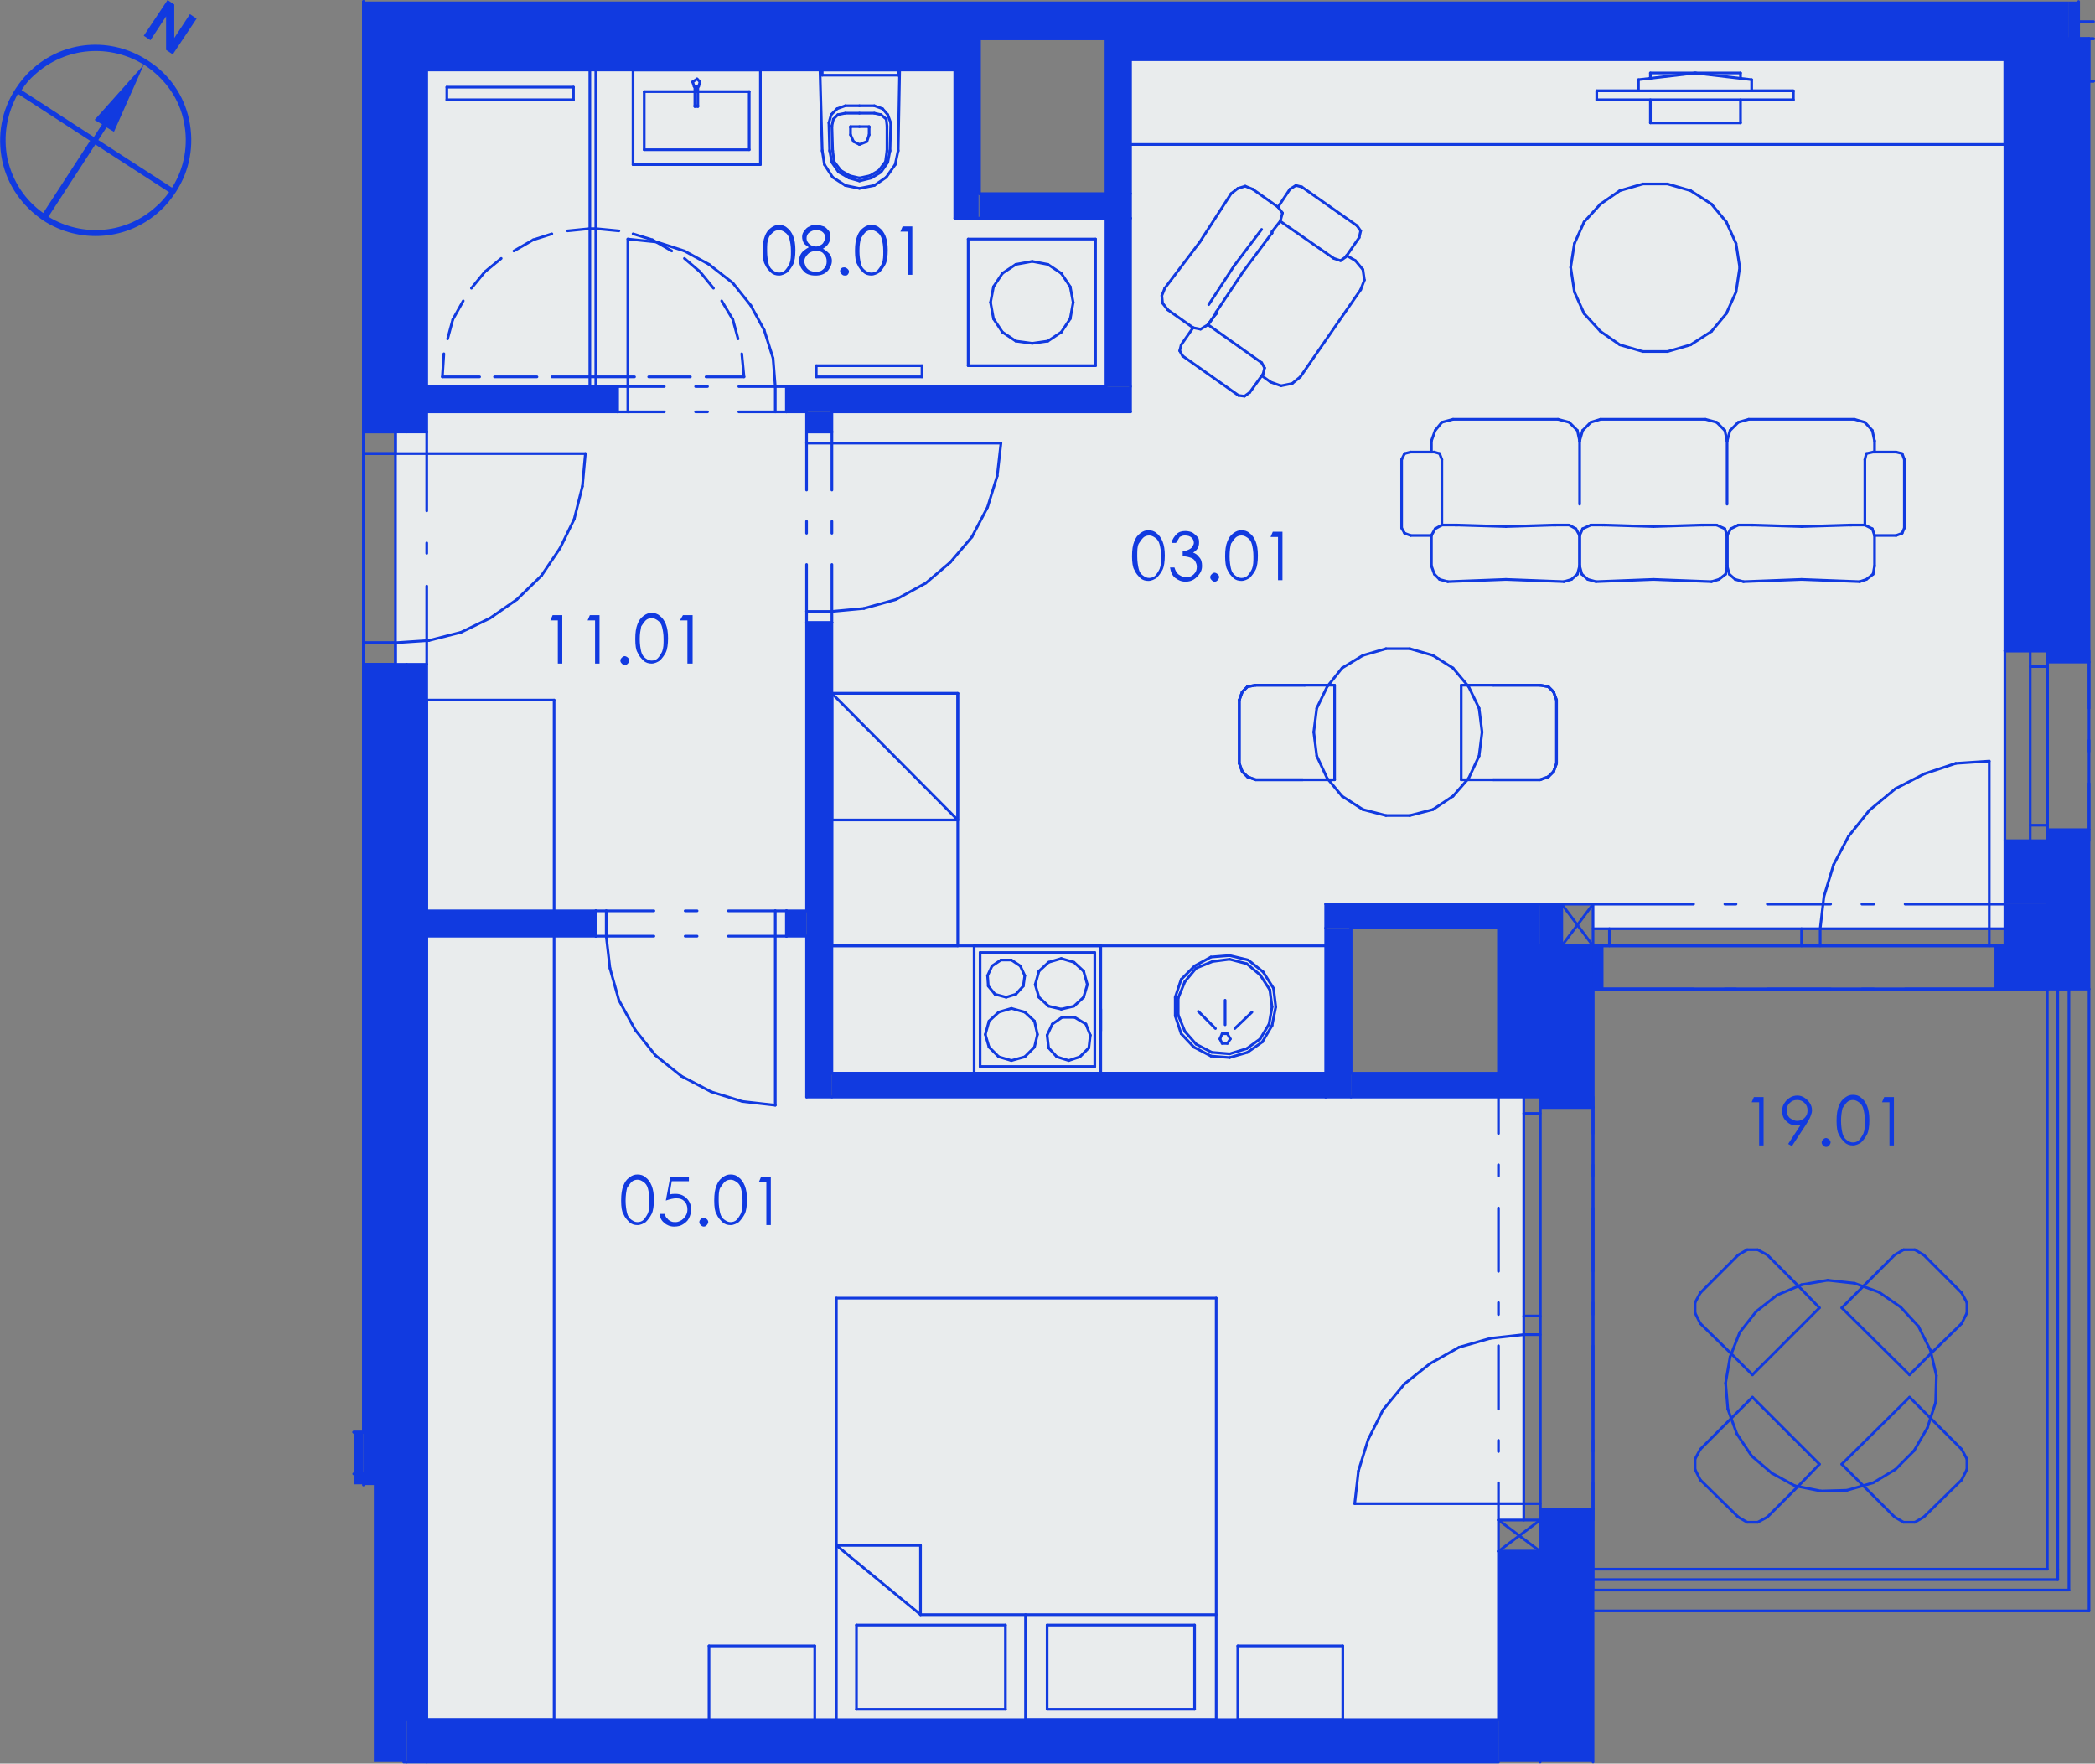 <?xml version="1.0" encoding="utf-8"?>
<!-- Generator: Adobe Illustrator 23.0.3, SVG Export Plug-In . SVG Version: 6.00 Build 0)  -->
<svg version="1.1" id="Layer_1" xmlns="http://www.w3.org/2000/svg" xmlns:xlink="http://www.w3.org/1999/xlink" x="0px" y="0px"
	 viewBox="0 0 281.3 236.8" style="enable-background:new 0 0 281.3 236.8;" xml:space="preserve">
<rect x="0" y="0" width="281.3" height="236.8" fill="#808080" stroke="none"/>
<style type="text/css">
	.st0{clip-path:url(#SVGID_2_);fill:#113AE0;}
	.st1{clip-path:url(#SVGID_4_);fill:#113AE0;}
	.st2{clip-path:url(#SVGID_6_);fill:#113AE0;}
	.st3{clip-path:url(#SVGID_8_);fill:#113AE0;}
	.st4{fill:#113AE0;}
	.st5{clip-path:url(#SVGID_10_);fill:#113AE0;}
	.st6{clip-path:url(#SVGID_12_);fill:#113AE0;}
	.st7{clip-path:url(#SVGID_14_);fill:#113AE0;}
	.st8{clip-path:url(#SVGID_16_);fill:#113AE0;}
	.st9{clip-path:url(#SVGID_18_);fill:#113AE0;}
	.st10{fill-rule:evenodd;clip-rule:evenodd;fill:#E9ECED;}
	.st11{clip-path:url(#SVGID_21_);fill:#E9ECED;}
	.st12{clip-path:url(#SVGID_23_);fill:#113AE0;}
	.st13{clip-path:url(#SVGID_25_);fill:#113AE0;}
	.st14{fill:none;stroke:#113AE0;stroke-width:0.36;stroke-linecap:round;stroke-linejoin:round;stroke-miterlimit:10;}
</style>
<g>
	<g>
		<defs>
			<path id="SVGID_1_" d="M201.2,208.3v28.3h5.6v-28.3H201.2z M201.2,121.4v25.9h5.6v-25.9H201.2z"/>
		</defs>
		<clipPath id="SVGID_2_">
			<use xlink:href="#SVGID_1_"  style="overflow:visible;"/>
		</clipPath>
		<rect x="201.2" y="121.4" class="st0" width="5.6" height="115.2"/>
	</g>
</g>
<g>
	<g>
		<defs>
			<path id="SVGID_3_" d="M206.8,202.6v34h7.1v-34H206.8z M206.8,127v21.7h7.1V127H206.8z"/>
		</defs>
		<clipPath id="SVGID_4_">
			<use xlink:href="#SVGID_3_"  style="overflow:visible;"/>
		</clipPath>
		<rect x="206.8" y="127" class="st1" width="7.1" height="109.6"/>
	</g>
</g>
<g>
	<g>
		<defs>
			<path id="SVGID_5_" d="M268,127v5.8h6.8V127H268z M213.9,127v5.8h1.2V127H213.9z"/>
		</defs>
		<clipPath id="SVGID_6_">
			<use xlink:href="#SVGID_5_"  style="overflow:visible;"/>
		</clipPath>
		<rect x="213.9" y="127" class="st2" width="61" height="5.8"/>
	</g>
</g>
<g>
	<g>
		<defs>
			<path id="SVGID_7_" d="M269.2,121.4v5.6h5.6v-5.6H269.2z M206.8,121.4v5.6h2.9v-5.6H206.8z"/>
		</defs>
		<clipPath id="SVGID_8_">
			<use xlink:href="#SVGID_7_"  style="overflow:visible;"/>
		</clipPath>
		<rect x="206.8" y="121.4" class="st3" width="68" height="5.6"/>
	</g>
</g>
<rect x="277.8" y="0.2" class="st4" width="1.3" height="5"/>
<g>
	<g>
		<defs>
			<path id="SVGID_9_" d="M54.6,125.7v105.2h2.7V125.7H54.6z M54.6,89.2v33.1h2.7V89.2H54.6z M54.6,55.3V58h2.7v-2.8L54.6,55.3
				L54.6,55.3z M54.6,9.4v42.5h2.7V9.4H54.6z"/>
		</defs>
		<clipPath id="SVGID_10_">
			<use xlink:href="#SVGID_9_"  style="overflow:visible;"/>
		</clipPath>
		<rect x="54.6" y="9.4" class="st5" width="2.8" height="221.5"/>
	</g>
</g>
<g>
	<g>
		<defs>
			<path id="SVGID_11_" d="M48.8,89.2v110.2h1.4v37.2h4.3V89.2H48.8z M48.8,5.2V58h5.8V5.2H48.8z"/>
		</defs>
		<clipPath id="SVGID_12_">
			<use xlink:href="#SVGID_11_"  style="overflow:visible;"/>
		</clipPath>
		<rect x="48.8" y="5.2" class="st6" width="5.8" height="231.4"/>
	</g>
</g>
<rect x="47.5" y="192.3" class="st4" width="1.3" height="5.6"/>
<rect x="47.5" y="197.9" class="st4" width="1.3" height="1.4"/>
<rect x="48.8" y="0.2" class="st4" width="229" height="5"/>
<rect x="54.6" y="230.9" class="st4" width="146.6" height="5.6"/>
<g>
	<g>
		<defs>
			<path id="SVGID_13_" d="M105.6,51.9v3.4h46.2v-3.4H105.6z M54.6,51.9v3.4h28.3v-3.4H54.6z"/>
		</defs>
		<clipPath id="SVGID_14_">
			<use xlink:href="#SVGID_13_"  style="overflow:visible;"/>
		</clipPath>
		<rect x="54.6" y="51.9" class="st7" width="97.2" height="3.4"/>
	</g>
</g>
<rect x="128.2" y="5.2" class="st4" width="3.2" height="24.1"/>
<rect x="131.5" y="26" class="st4" width="20.3" height="3.4"/>
<rect x="148.5" y="5.2" class="st4" width="3.2" height="20.8"/>
<rect x="151.8" y="5.2" class="st4" width="117.5" height="2.8"/>
<g>
	<g>
		<defs>
			<path id="SVGID_15_" d="M108.3,83.6v63.7h3.4V83.6H108.3z M108.3,55.3V58h3.4v-2.8L108.3,55.3L108.3,55.3z"/>
		</defs>
		<clipPath id="SVGID_16_">
			<use xlink:href="#SVGID_15_"  style="overflow:visible;"/>
		</clipPath>
		<rect x="108.3" y="55.3" class="st8" width="3.4" height="92"/>
	</g>
</g>
<rect x="148.5" y="29.3" class="st4" width="3.2" height="22.6"/>
<rect x="54.6" y="5.2" class="st4" width="73.7" height="4.2"/>
<rect x="178" y="121.4" class="st4" width="23.2" height="3.2"/>
<rect x="178" y="124.6" class="st4" width="3.4" height="22.7"/>
<rect x="181.4" y="144.1" class="st4" width="19.8" height="3.2"/>
<rect x="111.7" y="144.1" class="st4" width="66.4" height="3.2"/>
<g>
	<g>
		<defs>
			<path id="SVGID_17_" d="M105.6,122.3v3.4h2.7v-3.4H105.6z M54.6,122.3v3.4H80v-3.4H54.6z"/>
		</defs>
		<clipPath id="SVGID_18_">
			<use xlink:href="#SVGID_17_"  style="overflow:visible;"/>
		</clipPath>
		<rect x="54.6" y="122.3" class="st9" width="53.8" height="3.4"/>
	</g>
</g>
<g>
	<g>
		<polygon id="SVGID_19_" class="st10" points="151.8,8 151.8,55.3 111.7,55.3 111.7,58 108.3,58 108.3,55.3 105.6,55.3 105.6,51.9 
			148.5,51.9 148.5,29.3 128.2,29.3 128.2,9.4 57.3,9.4 57.3,51.9 82.9,51.9 82.9,55.3 57.3,55.3 57.3,58 53.1,58 53.1,89.2 
			57.3,89.2 57.3,122.3 80,122.3 80,125.7 57.3,125.7 57.3,230.9 201.2,230.9 201.2,204.1 204.6,204.1 204.6,147.3 108.3,147.3 
			108.3,125.7 105.6,125.7 105.6,122.3 108.3,122.3 108.3,83.6 111.7,83.6 111.7,144.1 178,144.1 178,121.4 213.9,121.4 
			213.9,124.7 269.2,124.7 269.2,8 		"/>
	</g>
	<g>
		<defs>
			<polygon id="SVGID_20_" points="151.8,8 151.8,55.3 111.7,55.3 111.7,58 108.3,58 108.3,55.3 105.6,55.3 105.6,51.9 148.5,51.9 
				148.5,29.3 128.2,29.3 128.2,9.4 57.3,9.4 57.3,51.9 82.9,51.9 82.9,55.3 57.3,55.3 57.3,58 53.1,58 53.1,89.2 57.3,89.2 
				57.3,122.3 80,122.3 80,125.7 57.3,125.7 57.3,230.9 201.2,230.9 201.2,204.1 204.6,204.1 204.6,147.3 108.3,147.3 108.3,125.7 
				105.6,125.7 105.6,122.3 108.3,122.3 108.3,83.6 111.7,83.6 111.7,144.1 178,144.1 178,121.4 213.9,121.4 213.9,124.7 
				269.2,124.7 269.2,8 			"/>
		</defs>
		<clipPath id="SVGID_21_">
			<use xlink:href="#SVGID_20_"  style="overflow:visible;"/>
		</clipPath>
		<rect x="53.1" y="8" class="st11" width="216.1" height="223"/>
	</g>
</g>
<g>
	<g>
		<defs>
			<path id="SVGID_22_" d="M274.9,111.4v21.4h5.6v-21.4H274.9z M274.9,5.2v83.6h5.6V5.2H274.9z"/>
		</defs>
		<clipPath id="SVGID_23_">
			<use xlink:href="#SVGID_22_"  style="overflow:visible;"/>
		</clipPath>
		<rect x="274.9" y="5.2" class="st12" width="5.6" height="127.6"/>
	</g>
</g>
<g>
	<g>
		<defs>
			<path id="SVGID_24_" d="M269.2,112.9v8.5h5.6v-8.5H269.2z M269.2,5.2v82.2h5.6V5.2H269.2z"/>
		</defs>
		<clipPath id="SVGID_25_">
			<use xlink:href="#SVGID_24_"  style="overflow:visible;"/>
		</clipPath>
		<rect x="269.2" y="5.2" class="st13" width="5.6" height="116.2"/>
	</g>
</g>
<line class="st14" x1="201.2" y1="124.6" x2="201.2" y2="144.1"/>
<line class="st14" x1="201.2" y1="147.3" x2="206.8" y2="147.3"/>
<line class="st14" x1="206.8" y1="147.3" x2="206.8" y2="148.7"/>
<line class="st14" x1="206.8" y1="148.7" x2="213.9" y2="148.7"/>
<line class="st14" x1="213.9" y1="148.7" x2="213.9" y2="132.8"/>
<line class="st14" x1="209.7" y1="121.4" x2="201.2" y2="121.4"/>
<line class="st14" x1="201.2" y1="208.3" x2="201.2" y2="230.9"/>
<g>
	<g>
		<line class="st14" x1="213.9" y1="236.6" x2="213.9" y2="202.6"/>
	</g>
</g>
<line class="st14" x1="213.9" y1="202.6" x2="206.8" y2="202.6"/>
<line class="st14" x1="206.8" y1="202.6" x2="206.8" y2="208.3"/>
<line class="st14" x1="206.8" y1="208.3" x2="201.2" y2="208.3"/>
<line class="st14" x1="206.8" y1="147.3" x2="206.8" y2="127"/>
<g>
	<g>
		<line class="st14" x1="206.8" y1="236.6" x2="206.8" y2="208.3"/>
	</g>
</g>
<line class="st14" x1="213.9" y1="127" x2="209.7" y2="127"/>
<line class="st14" x1="206.8" y1="202.6" x2="206.8" y2="148.7"/>
<line class="st14" x1="213.9" y1="148.7" x2="213.9" y2="202.6"/>
<line class="st14" x1="206.8" y1="148.7" x2="213.9" y2="148.7"/>
<line class="st14" x1="206.8" y1="202.6" x2="213.9" y2="202.6"/>
<line class="st14" x1="213.9" y1="132.8" x2="215.1" y2="132.8"/>
<line class="st14" x1="215.1" y1="132.8" x2="215.1" y2="127"/>
<line class="st14" x1="215.1" y1="127" x2="213.9" y2="127"/>
<line class="st14" x1="268" y1="132.8" x2="274.9" y2="132.8"/>
<line class="st14" x1="269.2" y1="121.4" x2="269.2" y2="127"/>
<line class="st14" x1="269.2" y1="127" x2="268" y2="127"/>
<line class="st14" x1="268" y1="127" x2="268" y2="132.8"/>
<line class="st14" x1="274.9" y1="132.8" x2="274.9" y2="127"/>
<line class="st14" x1="206.8" y1="127" x2="209.7" y2="127"/>
<line class="st14" x1="274.9" y1="127" x2="274.9" y2="121.4"/>
<line class="st14" x1="269.2" y1="127" x2="274.9" y2="127"/>
<line class="st14" x1="268" y1="132.8" x2="215.1" y2="132.8"/>
<line class="st14" x1="215.1" y1="127" x2="268" y2="127"/>
<line class="st14" x1="268" y1="132.8" x2="268" y2="127"/>
<line class="st14" x1="215.1" y1="132.8" x2="215.1" y2="127"/>
<g>
	<g>
		<line class="st14" x1="280.5" y1="10.9" x2="280.5" y2="5.2"/>
	</g>
</g>
<g>
	<g>
		<line class="st14" x1="280.5" y1="5.2" x2="279.1" y2="5.2"/>
	</g>
</g>
<g>
	<g>
		<line class="st14" x1="279.1" y1="5.2" x2="279.1" y2="0.2"/>
	</g>
</g>
<line class="st14" x1="277.8" y1="5.2" x2="279.1" y2="5.2"/>
<line class="st14" x1="57.3" y1="230.9" x2="57.3" y2="125.7"/>
<line class="st14" x1="57.3" y1="122.3" x2="57.3" y2="89.2"/>
<line class="st14" x1="57.3" y1="89.2" x2="48.8" y2="89.2"/>
<line class="st14" x1="48.8" y1="89.2" x2="48.8" y2="192.3"/>
<line class="st14" x1="57.3" y1="58" x2="57.3" y2="55.3"/>
<line class="st14" x1="57.3" y1="51.9" x2="57.3" y2="9.4"/>
<line class="st14" x1="48.8" y1="5.2" x2="48.8" y2="58"/>
<line class="st14" x1="48.8" y1="58" x2="57.3" y2="58"/>
<line class="st14" x1="54.6" y1="9.4" x2="54.6" y2="51.9"/>
<line class="st14" x1="54.6" y1="89.2" x2="54.6" y2="122.3"/>
<line class="st14" x1="54.6" y1="125.7" x2="54.6" y2="230.9"/>
<line class="st14" x1="54.6" y1="55.3" x2="54.6" y2="58"/>
<line class="st14" x1="54.6" y1="51.9" x2="54.6" y2="55.3"/>
<line class="st14" x1="54.6" y1="5.2" x2="54.6" y2="9.4"/>
<line class="st14" x1="54.6" y1="122.3" x2="54.6" y2="125.7"/>
<g>
	<g>
		<line class="st14" x1="48.8" y1="192.3" x2="47.5" y2="192.3"/>
	</g>
</g>
<g>
	<g>
		<line class="st14" x1="47.5" y1="197.9" x2="48.8" y2="197.9"/>
	</g>
</g>
<line class="st14" x1="48.8" y1="199.4" x2="48.8" y2="197.9"/>
<line class="st14" x1="131.5" y1="5.2" x2="148.5" y2="5.2"/>
<g>
	<g>
		<line class="st14" x1="48.8" y1="0.2" x2="48.8" y2="5.2"/>
	</g>
</g>
<line class="st14" x1="57.3" y1="5.2" x2="128.2" y2="5.2"/>
<line class="st14" x1="151.8" y1="5.2" x2="269.2" y2="5.2"/>
<line class="st14" x1="201.2" y1="230.9" x2="57.3" y2="230.9"/>
<g>
	<g>
		<line class="st14" x1="201.2" y1="236.6" x2="57.3" y2="236.6"/>
	</g>
</g>
<g>
	<g>
		<line class="st14" x1="57.3" y1="236.6" x2="54.6" y2="236.6"/>
	</g>
</g>
<g>
	<g>
		<line class="st14" x1="54.6" y1="236.6" x2="54.2" y2="236.6"/>
	</g>
</g>
<line class="st14" x1="57.3" y1="230.9" x2="54.6" y2="230.9"/>
<line class="st14" x1="148.5" y1="51.9" x2="105.6" y2="51.9"/>
<line class="st14" x1="105.6" y1="51.9" x2="105.6" y2="55.3"/>
<line class="st14" x1="105.6" y1="55.3" x2="108.3" y2="55.3"/>
<line class="st14" x1="111.7" y1="55.3" x2="151.8" y2="55.3"/>
<line class="st14" x1="151.8" y1="55.3" x2="151.8" y2="51.9"/>
<line class="st14" x1="82.9" y1="51.9" x2="57.3" y2="51.9"/>
<line class="st14" x1="57.3" y1="55.3" x2="82.9" y2="55.3"/>
<line class="st14" x1="82.9" y1="55.3" x2="82.9" y2="51.9"/>
<line class="st14" x1="54.6" y1="51.9" x2="57.3" y2="51.9"/>
<line class="st14" x1="54.6" y1="55.3" x2="54.6" y2="51.9"/>
<line class="st14" x1="54.6" y1="55.3" x2="57.3" y2="55.3"/>
<line class="st14" x1="131.5" y1="26" x2="131.5" y2="5.2"/>
<line class="st14" x1="128.2" y1="9.4" x2="128.2" y2="29.3"/>
<line class="st14" x1="128.2" y1="29.3" x2="131.5" y2="29.3"/>
<line class="st14" x1="131.5" y1="5.2" x2="128.2" y2="5.2"/>
<line class="st14" x1="131.5" y1="29.3" x2="148.5" y2="29.3"/>
<line class="st14" x1="151.8" y1="29.3" x2="151.8" y2="26"/>
<line class="st14" x1="148.5" y1="26" x2="131.5" y2="26"/>
<line class="st14" x1="151.8" y1="26" x2="151.8" y2="8"/>
<line class="st14" x1="148.5" y1="5.2" x2="148.5" y2="26"/>
<line class="st14" x1="151.8" y1="5.2" x2="148.5" y2="5.2"/>
<line class="st14" x1="276.3" y1="212.1" x2="213.9" y2="212.1"/>
<line class="st14" x1="213.9" y1="210.7" x2="274.9" y2="210.7"/>
<line class="st14" x1="276.3" y1="212.1" x2="276.3" y2="210.7"/>
<line class="st14" x1="213.9" y1="210.7" x2="213.9" y2="212.1"/>
<line class="st14" x1="276.3" y1="132.8" x2="276.3" y2="210.7"/>
<line class="st14" x1="274.9" y1="210.7" x2="274.9" y2="132.8"/>
<line class="st14" x1="151.8" y1="8" x2="269.2" y2="8"/>
<line class="st14" x1="269.2" y1="8" x2="269.2" y2="5.2"/>
<line class="st14" x1="269.2" y1="5.2" x2="151.8" y2="5.2"/>
<line class="st14" x1="151.8" y1="5.2" x2="151.8" y2="8"/>
<line class="st14" x1="108.3" y1="55.3" x2="108.3" y2="58"/>
<line class="st14" x1="108.3" y1="58" x2="111.7" y2="58"/>
<line class="st14" x1="111.7" y1="58" x2="111.7" y2="55.3"/>
<line class="st14" x1="108.3" y1="83.6" x2="108.3" y2="122.3"/>
<line class="st14" x1="108.3" y1="125.7" x2="108.3" y2="147.3"/>
<line class="st14" x1="108.3" y1="147.3" x2="111.7" y2="147.3"/>
<line class="st14" x1="111.7" y1="144.1" x2="111.7" y2="83.6"/>
<line class="st14" x1="111.7" y1="83.6" x2="108.3" y2="83.6"/>
<line class="st14" x1="148.5" y1="29.3" x2="148.5" y2="51.9"/>
<line class="st14" x1="151.8" y1="51.9" x2="151.8" y2="29.3"/>
<line class="st14" x1="151.8" y1="29.3" x2="148.5" y2="29.3"/>
<line class="st14" x1="57.3" y1="9.4" x2="128.2" y2="9.4"/>
<line class="st14" x1="128.2" y1="9.4" x2="128.2" y2="5.2"/>
<line class="st14" x1="128.2" y1="5.2" x2="57.3" y2="5.2"/>
<line class="st14" x1="54.6" y1="9.4" x2="54.6" y2="5.2"/>
<line class="st14" x1="54.6" y1="9.4" x2="57.3" y2="9.4"/>
<line class="st14" x1="144.1" y1="40.6" x2="143.7" y2="38.5"/>
<line class="st14" x1="143.7" y1="38.5" x2="142.5" y2="36.7"/>
<line class="st14" x1="142.5" y1="36.7" x2="140.7" y2="35.5"/>
<line class="st14" x1="140.7" y1="35.5" x2="138.6" y2="35.1"/>
<line class="st14" x1="138.6" y1="35.1" x2="136.4" y2="35.5"/>
<line class="st14" x1="136.4" y1="35.5" x2="134.6" y2="36.7"/>
<line class="st14" x1="134.6" y1="36.7" x2="133.4" y2="38.5"/>
<line class="st14" x1="133.4" y1="38.5" x2="133" y2="40.6"/>
<line class="st14" x1="133" y1="40.6" x2="133.4" y2="42.8"/>
<line class="st14" x1="133.4" y1="42.8" x2="134.6" y2="44.6"/>
<line class="st14" x1="134.6" y1="44.6" x2="136.4" y2="45.8"/>
<line class="st14" x1="136.4" y1="45.8" x2="138.6" y2="46.1"/>
<line class="st14" x1="138.6" y1="46.1" x2="140.7" y2="45.8"/>
<line class="st14" x1="140.7" y1="45.8" x2="142.5" y2="44.6"/>
<line class="st14" x1="142.5" y1="44.6" x2="143.7" y2="42.8"/>
<line class="st14" x1="143.7" y1="42.8" x2="144.1" y2="40.6"/>
<line class="st14" x1="147.1" y1="32.1" x2="130" y2="32.1"/>
<line class="st14" x1="147.1" y1="49.1" x2="147.1" y2="32.1"/>
<line class="st14" x1="130" y1="49.1" x2="147.1" y2="49.1"/>
<line class="st14" x1="130" y1="32.1" x2="130" y2="49.1"/>
<line class="st14" x1="84.3" y1="32.1" x2="88.2" y2="32.5"/>
<line class="st14" x1="88.2" y1="32.5" x2="91.9" y2="33.7"/>
<line class="st14" x1="91.9" y1="33.7" x2="95.2" y2="35.5"/>
<line class="st14" x1="95.2" y1="35.5" x2="98.4" y2="38"/>
<line class="st14" x1="98.4" y1="38" x2="100.8" y2="41"/>
<line class="st14" x1="100.8" y1="41" x2="102.6" y2="44.3"/>
<line class="st14" x1="102.6" y1="44.3" x2="103.8" y2="48.1"/>
<line class="st14" x1="103.8" y1="48.1" x2="104.1" y2="51.9"/>
<line class="st14" x1="84.3" y1="51.9" x2="84.3" y2="32.1"/>
<line class="st14" x1="105.6" y1="55.3" x2="104.1" y2="55.3"/>
<line class="st14" x1="104.1" y1="55.3" x2="104.1" y2="51.9"/>
<line class="st14" x1="104.1" y1="51.9" x2="105.6" y2="51.9"/>
<line class="st14" x1="84.3" y1="51.9" x2="84.3" y2="55.3"/>
<line class="st14" x1="84.3" y1="55.3" x2="82.9" y2="55.3"/>
<line class="st14" x1="82.9" y1="51.9" x2="84.3" y2="51.9"/>
<line class="st14" x1="84.3" y1="55.3" x2="89.2" y2="55.3"/>
<line class="st14" x1="93.4" y1="55.3" x2="95" y2="55.3"/>
<line class="st14" x1="99.2" y1="55.3" x2="104.1" y2="55.3"/>
<line class="st14" x1="84.3" y1="51.9" x2="89.2" y2="51.9"/>
<line class="st14" x1="93.4" y1="51.9" x2="95" y2="51.9"/>
<line class="st14" x1="99.2" y1="51.9" x2="104.1" y2="51.9"/>
<line class="st14" x1="105.6" y1="51.9" x2="105.6" y2="55.3"/>
<line class="st14" x1="82.9" y1="55.3" x2="82.9" y2="51.9"/>
<line class="st14" x1="93.6" y1="11.7" x2="93.4" y2="11.7"/>
<line class="st14" x1="93.6" y1="12.3" x2="93.6" y2="11.7"/>
<line class="st14" x1="93.4" y1="12.3" x2="93.6" y2="12.3"/>
<line class="st14" x1="93.4" y1="11.7" x2="93.4" y2="12.3"/>
<line class="st14" x1="93.3" y1="14.2" x2="93.7" y2="14.2"/>
<line class="st14" x1="102.1" y1="22.1" x2="102.1" y2="9.4"/>
<line class="st14" x1="85" y1="22.1" x2="102.1" y2="22.1"/>
<line class="st14" x1="85" y1="9.4" x2="85" y2="22.1"/>
<line class="st14" x1="102.1" y1="9.4" x2="85" y2="9.4"/>
<line class="st14" x1="93.3" y1="14.3" x2="93.3" y2="11.7"/>
<line class="st14" x1="93.7" y1="14.3" x2="93.3" y2="14.3"/>
<line class="st14" x1="93.7" y1="11.7" x2="93.7" y2="14.3"/>
<line class="st14" x1="93.6" y1="10.6" x2="94" y2="11"/>
<line class="st14" x1="94" y1="11" x2="93.8" y2="11.6"/>
<line class="st14" x1="93.8" y1="11.6" x2="93.2" y2="11.6"/>
<line class="st14" x1="93.2" y1="11.6" x2="93" y2="11"/>
<line class="st14" x1="93" y1="11" x2="93.6" y2="10.6"/>
<line class="st14" x1="100.6" y1="12.3" x2="93.7" y2="12.3"/>
<line class="st14" x1="100.6" y1="20.1" x2="100.6" y2="12.3"/>
<line class="st14" x1="86.5" y1="20.1" x2="100.6" y2="20.1"/>
<line class="st14" x1="86.5" y1="12.3" x2="86.5" y2="20.1"/>
<line class="st14" x1="93.3" y1="12.3" x2="86.5" y2="12.3"/>
<line class="st14" x1="116.7" y1="17.1" x2="116.7" y2="18.1"/>
<line class="st14" x1="119.1" y1="16.9" x2="119.1" y2="20.3"/>
<line class="st14" x1="119.6" y1="16.5" x2="119.5" y2="20.3"/>
<line class="st14" x1="114.2" y1="17.1" x2="114.2" y2="18.1"/>
<line class="st14" x1="111.3" y1="16.5" x2="111.4" y2="20.3"/>
<line class="st14" x1="111.7" y1="16.9" x2="111.8" y2="20.3"/>
<line class="st14" x1="115.4" y1="15.2" x2="117.4" y2="15.2"/>
<line class="st14" x1="113.5" y1="15.2" x2="115.4" y2="15.2"/>
<line class="st14" x1="115.4" y1="17" x2="116.7" y2="17"/>
<line class="st14" x1="114.2" y1="17" x2="115.4" y2="17"/>
<line class="st14" x1="110.4" y1="10.1" x2="110.4" y2="9.4"/>
<line class="st14" x1="120.6" y1="10.1" x2="110.4" y2="10.1"/>
<line class="st14" x1="120.6" y1="9.4" x2="120.6" y2="10.1"/>
<line class="st14" x1="115.4" y1="14.2" x2="117.4" y2="14.2"/>
<line class="st14" x1="113.5" y1="14.2" x2="115.4" y2="14.2"/>
<line class="st14" x1="110.1" y1="9.4" x2="110.4" y2="20.3"/>
<line class="st14" x1="120.8" y1="9.4" x2="110.1" y2="9.4"/>
<line class="st14" x1="120.6" y1="20.3" x2="120.8" y2="9.4"/>
<line class="st14" x1="116.7" y1="17.1" x2="116.7" y2="17"/>
<line class="st14" x1="119.1" y1="16.9" x2="119" y2="16"/>
<line class="st14" x1="119" y1="16" x2="118.3" y2="15.4"/>
<line class="st14" x1="118.3" y1="15.4" x2="117.4" y2="15.2"/>
<line class="st14" x1="114.2" y1="17" x2="114.2" y2="17.1"/>
<line class="st14" x1="113.5" y1="15.2" x2="112.5" y2="15.4"/>
<line class="st14" x1="112.5" y1="15.4" x2="111.9" y2="16"/>
<line class="st14" x1="111.9" y1="16" x2="111.7" y2="16.9"/>
<line class="st14" x1="114.2" y1="18.1" x2="114.6" y2="19"/>
<line class="st14" x1="114.6" y1="19" x2="115.4" y2="19.4"/>
<line class="st14" x1="115.4" y1="19.4" x2="116.4" y2="19"/>
<line class="st14" x1="116.4" y1="19" x2="116.7" y2="18.1"/>
<line class="st14" x1="113.5" y1="14.2" x2="112.4" y2="14.6"/>
<line class="st14" x1="112.4" y1="14.6" x2="111.6" y2="15.4"/>
<line class="st14" x1="111.6" y1="15.4" x2="111.3" y2="16.5"/>
<line class="st14" x1="119.6" y1="16.5" x2="119.2" y2="15.4"/>
<line class="st14" x1="119.2" y1="15.4" x2="118.5" y2="14.6"/>
<line class="st14" x1="118.5" y1="14.6" x2="117.4" y2="14.2"/>
<line class="st14" x1="110.4" y1="20.2" x2="110.7" y2="22.1"/>
<line class="st14" x1="110.7" y1="22.1" x2="111.8" y2="23.8"/>
<line class="st14" x1="111.8" y1="23.8" x2="113.5" y2="24.9"/>
<line class="st14" x1="113.5" y1="24.9" x2="115.4" y2="25.3"/>
<line class="st14" x1="115.4" y1="25.3" x2="117.4" y2="24.9"/>
<line class="st14" x1="117.4" y1="24.9" x2="119" y2="23.8"/>
<line class="st14" x1="119" y1="23.8" x2="120.2" y2="22.1"/>
<line class="st14" x1="120.2" y1="22.1" x2="120.6" y2="20.2"/>
<line class="st14" x1="115.4" y1="23.9" x2="116.8" y2="23.6"/>
<line class="st14" x1="116.8" y1="23.6" x2="118" y2="22.9"/>
<line class="st14" x1="118" y1="22.9" x2="118.9" y2="21.7"/>
<line class="st14" x1="118.9" y1="21.7" x2="119.1" y2="20.2"/>
<line class="st14" x1="115.4" y1="24.3" x2="117" y2="23.9"/>
<line class="st14" x1="117" y1="23.9" x2="118.3" y2="23.1"/>
<line class="st14" x1="118.3" y1="23.1" x2="119.2" y2="21.8"/>
<line class="st14" x1="119.2" y1="21.8" x2="119.5" y2="20.2"/>
<line class="st14" x1="111.4" y1="20.2" x2="111.7" y2="21.8"/>
<line class="st14" x1="111.7" y1="21.8" x2="112.6" y2="23.1"/>
<line class="st14" x1="112.6" y1="23.1" x2="114" y2="23.9"/>
<line class="st14" x1="114" y1="23.9" x2="115.4" y2="24.3"/>
<line class="st14" x1="111.8" y1="20.2" x2="112" y2="21.7"/>
<line class="st14" x1="112" y1="21.7" x2="112.9" y2="22.9"/>
<line class="st14" x1="112.9" y1="22.9" x2="114.1" y2="23.6"/>
<line class="st14" x1="114.1" y1="23.6" x2="115.4" y2="23.9"/>
<line class="st14" x1="134.4" y1="59.5" x2="133.9" y2="63.9"/>
<line class="st14" x1="133.9" y1="63.9" x2="132.6" y2="68.1"/>
<line class="st14" x1="132.6" y1="68.1" x2="130.5" y2="72.1"/>
<line class="st14" x1="130.5" y1="72.1" x2="127.6" y2="75.5"/>
<line class="st14" x1="127.6" y1="75.5" x2="124.3" y2="78.3"/>
<line class="st14" x1="124.3" y1="78.3" x2="120.3" y2="80.5"/>
<line class="st14" x1="120.3" y1="80.5" x2="116" y2="81.7"/>
<line class="st14" x1="116" y1="81.7" x2="111.7" y2="82.1"/>
<line class="st14" x1="111.7" y1="59.5" x2="134.4" y2="59.5"/>
<line class="st14" x1="108.3" y1="83.6" x2="108.3" y2="82.1"/>
<line class="st14" x1="108.3" y1="82.1" x2="111.7" y2="82.1"/>
<line class="st14" x1="111.7" y1="82.1" x2="111.7" y2="83.6"/>
<line class="st14" x1="111.7" y1="59.5" x2="108.3" y2="59.5"/>
<line class="st14" x1="108.3" y1="59.5" x2="108.3" y2="58"/>
<line class="st14" x1="111.7" y1="58" x2="111.7" y2="59.5"/>
<line class="st14" x1="108.3" y1="59.5" x2="108.3" y2="65.8"/>
<line class="st14" x1="108.3" y1="70" x2="108.3" y2="71.6"/>
<line class="st14" x1="108.3" y1="75.8" x2="108.3" y2="82.1"/>
<line class="st14" x1="111.7" y1="59.5" x2="111.7" y2="65.8"/>
<line class="st14" x1="111.7" y1="70" x2="111.7" y2="71.6"/>
<line class="st14" x1="111.7" y1="75.8" x2="111.7" y2="82.1"/>
<line class="st14" x1="111.7" y1="83.6" x2="108.3" y2="83.6"/>
<line class="st14" x1="108.3" y1="58" x2="111.7" y2="58"/>
<line class="st14" x1="201.2" y1="121.4" x2="178" y2="121.4"/>
<line class="st14" x1="178" y1="121.4" x2="178" y2="124.6"/>
<line class="st14" x1="181.4" y1="124.6" x2="201.2" y2="124.6"/>
<line class="st14" x1="201.2" y1="124.6" x2="201.2" y2="121.4"/>
<line class="st14" x1="178" y1="124.6" x2="178" y2="144.1"/>
<line class="st14" x1="178" y1="147.3" x2="181.4" y2="147.3"/>
<line class="st14" x1="181.4" y1="144.1" x2="181.4" y2="124.6"/>
<line class="st14" x1="181.4" y1="147.3" x2="201.2" y2="147.3"/>
<line class="st14" x1="201.2" y1="144.1" x2="181.4" y2="144.1"/>
<line class="st14" x1="201.2" y1="147.3" x2="201.2" y2="144.1"/>
<line class="st14" x1="178" y1="144.1" x2="111.7" y2="144.1"/>
<line class="st14" x1="111.7" y1="147.3" x2="178" y2="147.3"/>
<line class="st14" x1="178" y1="147.3" x2="178" y2="144.1"/>
<line class="st14" x1="251.7" y1="60.7" x2="251.7" y2="59.2"/>
<line class="st14" x1="249" y1="56.3" x2="234.8" y2="56.3"/>
<line class="st14" x1="255.7" y1="70.9" x2="255.7" y2="61.7"/>
<line class="st14" x1="251.5" y1="60.7" x2="254.6" y2="60.7"/>
<line class="st14" x1="251.7" y1="71.9" x2="251.7" y2="76"/>
<line class="st14" x1="254.6" y1="71.9" x2="251.7" y2="71.9"/>
<line class="st14" x1="250.4" y1="70.5" x2="250.4" y2="61.7"/>
<line class="st14" x1="248.6" y1="70.5" x2="250.4" y2="70.5"/>
<line class="st14" x1="235.2" y1="70.5" x2="233.4" y2="70.5"/>
<line class="st14" x1="231.9" y1="71.7" x2="231.9" y2="76"/>
<line class="st14" x1="231.9" y1="76" x2="231.9" y2="71.7"/>
<line class="st14" x1="231.9" y1="71.9" x2="231.9" y2="76"/>
<line class="st14" x1="228.7" y1="70.5" x2="230.5" y2="70.5"/>
<line class="st14" x1="215.2" y1="70.5" x2="213.6" y2="70.5"/>
<line class="st14" x1="208.9" y1="70.5" x2="210.7" y2="70.5"/>
<line class="st14" x1="212.1" y1="71.7" x2="212.1" y2="76"/>
<line class="st14" x1="212.1" y1="76" x2="212.1" y2="71.7"/>
<line class="st14" x1="192.2" y1="71.9" x2="189.4" y2="71.9"/>
<line class="st14" x1="192.2" y1="76" x2="192.2" y2="71.9"/>
<line class="st14" x1="192.6" y1="60.7" x2="189.4" y2="60.7"/>
<line class="st14" x1="188.2" y1="70.9" x2="188.2" y2="61.7"/>
<line class="st14" x1="193.6" y1="70.5" x2="193.6" y2="61.7"/>
<line class="st14" x1="195.4" y1="70.5" x2="193.6" y2="70.5"/>
<line class="st14" x1="195.1" y1="56.3" x2="209.2" y2="56.3"/>
<line class="st14" x1="212.1" y1="59.2" x2="212.1" y2="67.7"/>
<line class="st14" x1="192.2" y1="60.7" x2="192.2" y2="59.2"/>
<line class="st14" x1="231.9" y1="67.7" x2="231.9" y2="59.2"/>
<line class="st14" x1="229" y1="56.3" x2="214.9" y2="56.3"/>
<line class="st14" x1="251.7" y1="59.2" x2="251.4" y2="57.8"/>
<line class="st14" x1="251.4" y1="57.8" x2="250.4" y2="56.7"/>
<line class="st14" x1="250.4" y1="56.7" x2="249" y2="56.3"/>
<line class="st14" x1="234.8" y1="56.3" x2="233.4" y2="56.7"/>
<line class="st14" x1="233.4" y1="56.7" x2="232.3" y2="57.8"/>
<line class="st14" x1="232.3" y1="57.8" x2="231.9" y2="59.2"/>
<line class="st14" x1="251.5" y1="60.7" x2="250.6" y2="60.9"/>
<line class="st14" x1="250.6" y1="60.9" x2="250.4" y2="61.7"/>
<line class="st14" x1="255.7" y1="61.7" x2="255.4" y2="60.9"/>
<line class="st14" x1="255.4" y1="60.9" x2="254.6" y2="60.7"/>
<line class="st14" x1="254.6" y1="71.9" x2="255.4" y2="71.6"/>
<line class="st14" x1="255.4" y1="71.6" x2="255.7" y2="70.9"/>
<line class="st14" x1="249.7" y1="78.1" x2="241.9" y2="77.8"/>
<line class="st14" x1="241.9" y1="77.8" x2="234.1" y2="78.1"/>
<line class="st14" x1="249.7" y1="78.1" x2="250.6" y2="77.8"/>
<line class="st14" x1="250.6" y1="77.8" x2="251.5" y2="77.1"/>
<line class="st14" x1="251.5" y1="77.1" x2="251.7" y2="76"/>
<line class="st14" x1="231.9" y1="76" x2="232.2" y2="77.1"/>
<line class="st14" x1="232.2" y1="77.1" x2="233" y2="77.8"/>
<line class="st14" x1="233" y1="77.8" x2="234.1" y2="78.1"/>
<line class="st14" x1="251.7" y1="71.9" x2="251.4" y2="71"/>
<line class="st14" x1="251.4" y1="71" x2="250.4" y2="70.5"/>
<line class="st14" x1="233.4" y1="70.5" x2="232.4" y2="71"/>
<line class="st14" x1="232.4" y1="71" x2="231.9" y2="71.9"/>
<line class="st14" x1="235.4" y1="70.5" x2="241.9" y2="70.7"/>
<line class="st14" x1="241.9" y1="70.7" x2="248.4" y2="70.5"/>
<line class="st14" x1="248.6" y1="70.5" x2="248.5" y2="70.5"/>
<line class="st14" x1="248.5" y1="70.5" x2="248.4" y2="70.5"/>
<line class="st14" x1="235.4" y1="70.5" x2="235.3" y2="70.5"/>
<line class="st14" x1="235.3" y1="70.5" x2="235.2" y2="70.5"/>
<line class="st14" x1="229.8" y1="78.1" x2="222" y2="77.8"/>
<line class="st14" x1="222" y1="77.8" x2="214.3" y2="78.1"/>
<line class="st14" x1="229.8" y1="78.1" x2="230.8" y2="77.8"/>
<line class="st14" x1="230.8" y1="77.8" x2="231.7" y2="77.1"/>
<line class="st14" x1="231.7" y1="77.1" x2="231.9" y2="76"/>
<line class="st14" x1="212.1" y1="76" x2="212.4" y2="77.1"/>
<line class="st14" x1="212.4" y1="77.1" x2="213.2" y2="77.8"/>
<line class="st14" x1="213.2" y1="77.8" x2="214.3" y2="78.1"/>
<line class="st14" x1="231.9" y1="71.9" x2="231.6" y2="71"/>
<line class="st14" x1="231.6" y1="71" x2="230.5" y2="70.5"/>
<line class="st14" x1="213.6" y1="70.5" x2="212.5" y2="71"/>
<line class="st14" x1="212.5" y1="71" x2="212.1" y2="71.9"/>
<line class="st14" x1="215.5" y1="70.5" x2="222" y2="70.7"/>
<line class="st14" x1="222" y1="70.7" x2="228.4" y2="70.5"/>
<line class="st14" x1="228.7" y1="70.5" x2="228.6" y2="70.5"/>
<line class="st14" x1="228.6" y1="70.5" x2="228.4" y2="70.5"/>
<line class="st14" x1="215.5" y1="70.5" x2="215.4" y2="70.5"/>
<line class="st14" x1="215.4" y1="70.5" x2="215.2" y2="70.5"/>
<line class="st14" x1="208.9" y1="70.5" x2="208.8" y2="70.5"/>
<line class="st14" x1="208.8" y1="70.5" x2="208.6" y2="70.5"/>
<line class="st14" x1="195.7" y1="70.5" x2="195.6" y2="70.5"/>
<line class="st14" x1="195.6" y1="70.5" x2="195.4" y2="70.5"/>
<line class="st14" x1="195.7" y1="70.5" x2="202.2" y2="70.7"/>
<line class="st14" x1="202.2" y1="70.7" x2="208.6" y2="70.5"/>
<line class="st14" x1="212.1" y1="71.9" x2="211.6" y2="71"/>
<line class="st14" x1="211.6" y1="71" x2="210.7" y2="70.5"/>
<line class="st14" x1="193.6" y1="70.5" x2="192.7" y2="71"/>
<line class="st14" x1="192.7" y1="71" x2="192.2" y2="71.9"/>
<line class="st14" x1="210" y1="78.1" x2="211" y2="77.8"/>
<line class="st14" x1="211" y1="77.8" x2="211.8" y2="77.1"/>
<line class="st14" x1="211.8" y1="77.1" x2="212.1" y2="76"/>
<line class="st14" x1="192.2" y1="76" x2="192.6" y2="77.1"/>
<line class="st14" x1="192.6" y1="77.1" x2="193.3" y2="77.8"/>
<line class="st14" x1="193.3" y1="77.8" x2="194.4" y2="78.1"/>
<line class="st14" x1="210" y1="78.1" x2="202.2" y2="77.8"/>
<line class="st14" x1="202.2" y1="77.8" x2="194.4" y2="78.1"/>
<line class="st14" x1="188.2" y1="70.9" x2="188.6" y2="71.6"/>
<line class="st14" x1="188.6" y1="71.6" x2="189.4" y2="71.9"/>
<line class="st14" x1="189.4" y1="60.7" x2="188.6" y2="60.9"/>
<line class="st14" x1="188.6" y1="60.9" x2="188.2" y2="61.7"/>
<line class="st14" x1="193.6" y1="61.7" x2="193.3" y2="60.9"/>
<line class="st14" x1="193.3" y1="60.9" x2="192.6" y2="60.7"/>
<line class="st14" x1="231.9" y1="59.2" x2="231.6" y2="57.8"/>
<line class="st14" x1="231.6" y1="57.8" x2="230.5" y2="56.7"/>
<line class="st14" x1="230.5" y1="56.7" x2="229" y2="56.3"/>
<line class="st14" x1="214.9" y1="56.3" x2="213.6" y2="56.7"/>
<line class="st14" x1="213.6" y1="56.7" x2="212.5" y2="57.8"/>
<line class="st14" x1="212.5" y1="57.8" x2="212.1" y2="59.2"/>
<line class="st14" x1="212.1" y1="59.2" x2="211.8" y2="57.8"/>
<line class="st14" x1="211.8" y1="57.8" x2="210.7" y2="56.7"/>
<line class="st14" x1="210.7" y1="56.7" x2="209.2" y2="56.3"/>
<line class="st14" x1="195.1" y1="56.3" x2="193.6" y2="56.7"/>
<line class="st14" x1="193.6" y1="56.7" x2="192.7" y2="57.8"/>
<line class="st14" x1="192.7" y1="57.8" x2="192.2" y2="59.2"/>
<line class="st14" x1="210.9" y1="35.9" x2="211.4" y2="39.2"/>
<line class="st14" x1="211.4" y1="39.2" x2="212.7" y2="42.1"/>
<line class="st14" x1="212.7" y1="42.1" x2="214.9" y2="44.5"/>
<line class="st14" x1="214.9" y1="44.5" x2="217.5" y2="46.3"/>
<line class="st14" x1="217.5" y1="46.3" x2="220.6" y2="47.2"/>
<line class="st14" x1="220.6" y1="47.2" x2="223.9" y2="47.2"/>
<line class="st14" x1="223.9" y1="47.2" x2="227" y2="46.3"/>
<line class="st14" x1="227" y1="46.3" x2="229.8" y2="44.5"/>
<line class="st14" x1="229.8" y1="44.5" x2="231.8" y2="42.1"/>
<line class="st14" x1="231.8" y1="42.1" x2="233.1" y2="39.2"/>
<line class="st14" x1="233.1" y1="39.2" x2="233.6" y2="35.9"/>
<line class="st14" x1="233.6" y1="35.9" x2="233.1" y2="32.7"/>
<line class="st14" x1="233.1" y1="32.7" x2="231.8" y2="29.8"/>
<line class="st14" x1="231.8" y1="29.8" x2="229.8" y2="27.4"/>
<line class="st14" x1="229.8" y1="27.4" x2="227" y2="25.6"/>
<line class="st14" x1="227" y1="25.6" x2="223.9" y2="24.7"/>
<line class="st14" x1="223.9" y1="24.7" x2="220.6" y2="24.7"/>
<line class="st14" x1="220.6" y1="24.7" x2="217.5" y2="25.6"/>
<line class="st14" x1="217.5" y1="25.6" x2="214.9" y2="27.4"/>
<line class="st14" x1="214.9" y1="27.4" x2="212.7" y2="29.8"/>
<line class="st14" x1="212.7" y1="29.8" x2="211.4" y2="32.7"/>
<line class="st14" x1="211.4" y1="32.7" x2="210.9" y2="35.9"/>
<line class="st14" x1="163.3" y1="41.9" x2="163.3" y2="42.1"/>
<line class="st14" x1="163.3" y1="42.1" x2="163.2" y2="42.2"/>
<line class="st14" x1="162.2" y1="43.6" x2="161.2" y2="44.2"/>
<line class="st14" x1="161.2" y1="44.2" x2="160.2" y2="44"/>
<line class="st14" x1="160.2" y1="44" x2="158.6" y2="46.3"/>
<line class="st14" x1="156.8" y1="41.6" x2="160.2" y2="44"/>
<line class="st14" x1="169.6" y1="50.2" x2="167.8" y2="52.7"/>
<line class="st14" x1="158.8" y1="47.8" x2="166.3" y2="53.1"/>
<line class="st14" x1="169.5" y1="50.5" x2="170.6" y2="51.3"/>
<line class="st14" x1="180.8" y1="34.3" x2="182" y2="35"/>
<line class="st14" x1="182.7" y1="38.9" x2="174.6" y2="50.6"/>
<line class="st14" x1="174.8" y1="25.1" x2="182.2" y2="30.3"/>
<line class="st14" x1="180.7" y1="34.5" x2="182.5" y2="31.9"/>
<line class="st14" x1="171.6" y1="27.8" x2="168.2" y2="25.4"/>
<line class="st14" x1="173.2" y1="25.4" x2="171.6" y2="27.8"/>
<line class="st14" x1="171.9" y1="29.7" x2="179.1" y2="34.7"/>
<line class="st14" x1="170.8" y1="31.1" x2="171.9" y2="29.7"/>
<line class="st14" x1="162.2" y1="43.6" x2="169.4" y2="48.7"/>
<line class="st14" x1="163.2" y1="42.2" x2="162.2" y2="43.6"/>
<line class="st14" x1="162.2" y1="43.6" x2="163.2" y2="42.2"/>
<line class="st14" x1="156.8" y1="41.6" x2="156.1" y2="40.7"/>
<line class="st14" x1="156.1" y1="40.7" x2="156" y2="39.7"/>
<line class="st14" x1="156" y1="39.7" x2="156.4" y2="38.7"/>
<line class="st14" x1="158.8" y1="47.8" x2="158.4" y2="47.1"/>
<line class="st14" x1="158.4" y1="47.1" x2="158.6" y2="46.3"/>
<line class="st14" x1="167.8" y1="52.7" x2="167.1" y2="53.2"/>
<line class="st14" x1="167.1" y1="53.2" x2="166.3" y2="53.1"/>
<line class="st14" x1="169.4" y1="48.7" x2="169.8" y2="49.4"/>
<line class="st14" x1="169.8" y1="49.4" x2="169.6" y2="50.2"/>
<line class="st14" x1="174.6" y1="50.6" x2="173.5" y2="51.5"/>
<line class="st14" x1="173.5" y1="51.5" x2="172" y2="51.8"/>
<line class="st14" x1="172" y1="51.8" x2="170.6" y2="51.3"/>
<line class="st14" x1="182" y1="35" x2="183" y2="36.2"/>
<line class="st14" x1="183" y1="36.2" x2="183.2" y2="37.6"/>
<line class="st14" x1="183.2" y1="37.6" x2="182.7" y2="38.9"/>
<line class="st14" x1="180.7" y1="34.5" x2="180" y2="35"/>
<line class="st14" x1="180" y1="35" x2="179.1" y2="34.7"/>
<line class="st14" x1="182.2" y1="30.3" x2="182.7" y2="31"/>
<line class="st14" x1="182.7" y1="31" x2="182.5" y2="31.9"/>
<line class="st14" x1="173.2" y1="25.4" x2="174" y2="24.9"/>
<line class="st14" x1="174" y1="24.9" x2="174.8" y2="25.1"/>
<line class="st14" x1="165.3" y1="26" x2="161.1" y2="32.5"/>
<line class="st14" x1="161.1" y1="32.5" x2="156.4" y2="38.7"/>
<line class="st14" x1="165.3" y1="26" x2="166.2" y2="25.3"/>
<line class="st14" x1="166.2" y1="25.3" x2="167.2" y2="25"/>
<line class="st14" x1="167.2" y1="25" x2="168.2" y2="25.4"/>
<line class="st14" x1="171.6" y1="27.8" x2="172.2" y2="28.6"/>
<line class="st14" x1="172.2" y1="28.6" x2="171.9" y2="29.7"/>
<line class="st14" x1="163.3" y1="41.9" x2="166.9" y2="36.5"/>
<line class="st14" x1="166.9" y1="36.5" x2="170.7" y2="31.4"/>
<line class="st14" x1="170.8" y1="31.1" x2="170.8" y2="31.3"/>
<line class="st14" x1="170.8" y1="31.3" x2="170.7" y2="31.4"/>
<line class="st14" x1="163.3" y1="41.9" x2="163.3" y2="42.1"/>
<line class="st14" x1="163.3" y1="42.1" x2="163.2" y2="42.2"/>
<line class="st14" x1="162.3" y1="40.9" x2="165.7" y2="35.7"/>
<line class="st14" x1="165.7" y1="35.7" x2="169.4" y2="30.8"/>
<line class="st14" x1="151.8" y1="19.4" x2="269.2" y2="19.4"/>
<line class="st14" x1="269.2" y1="19.4" x2="269.2" y2="8"/>
<line class="st14" x1="269.2" y1="8" x2="151.8" y2="8"/>
<line class="st14" x1="233.7" y1="9.8" x2="233.7" y2="10.6"/>
<line class="st14" x1="221.6" y1="9.8" x2="233.7" y2="9.8"/>
<line class="st14" x1="221.6" y1="10.6" x2="221.6" y2="9.8"/>
<line class="st14" x1="235.2" y1="10.7" x2="227.5" y2="9.8"/>
<line class="st14" x1="235.2" y1="12.2" x2="235.2" y2="10.7"/>
<line class="st14" x1="240.8" y1="12.2" x2="235.2" y2="12.2"/>
<line class="st14" x1="220" y1="10.7" x2="227.7" y2="9.8"/>
<line class="st14" x1="220" y1="12.2" x2="220" y2="10.7"/>
<line class="st14" x1="214.4" y1="12.2" x2="220" y2="12.2"/>
<line class="st14" x1="221.6" y1="16.5" x2="221.6" y2="13.4"/>
<line class="st14" x1="233.7" y1="16.5" x2="221.6" y2="16.5"/>
<line class="st14" x1="233.7" y1="13.4" x2="233.7" y2="16.5"/>
<line class="st14" x1="240.8" y1="13.4" x2="214.4" y2="13.4"/>
<line class="st14" x1="240.8" y1="12.2" x2="240.8" y2="13.4"/>
<line class="st14" x1="214.4" y1="12.2" x2="240.8" y2="12.2"/>
<line class="st14" x1="214.4" y1="13.4" x2="214.4" y2="12.2"/>
<line class="st14" x1="179.2" y1="104.7" x2="179.2" y2="92"/>
<line class="st14" x1="174.9" y1="104.7" x2="179.2" y2="104.7"/>
<line class="st14" x1="168.6" y1="104.7" x2="174.9" y2="104.7"/>
<line class="st14" x1="174.9" y1="104.7" x2="168.6" y2="104.7"/>
<line class="st14" x1="168.6" y1="92" x2="175.2" y2="92"/>
<line class="st14" x1="175.2" y1="92" x2="168.6" y2="92"/>
<line class="st14" x1="179.2" y1="92" x2="175.2" y2="92"/>
<line class="st14" x1="166.4" y1="102.5" x2="166.4" y2="94"/>
<line class="st14" x1="166.4" y1="94" x2="166.4" y2="102.5"/>
<line class="st14" x1="168.6" y1="104.7" x2="167.5" y2="104.3"/>
<line class="st14" x1="167.5" y1="104.3" x2="166.8" y2="103.6"/>
<line class="st14" x1="166.8" y1="103.6" x2="166.4" y2="102.5"/>
<line class="st14" x1="166.4" y1="94" x2="166.8" y2="92.9"/>
<line class="st14" x1="166.8" y1="92.9" x2="167.5" y2="92.2"/>
<line class="st14" x1="167.5" y1="92.2" x2="168.6" y2="92"/>
<line class="st14" x1="166.4" y1="94" x2="166.8" y2="92.9"/>
<line class="st14" x1="166.8" y1="92.9" x2="167.5" y2="92.2"/>
<line class="st14" x1="167.5" y1="92.2" x2="168.6" y2="92"/>
<line class="st14" x1="168.6" y1="104.7" x2="167.5" y2="104.3"/>
<line class="st14" x1="167.5" y1="104.3" x2="166.8" y2="103.6"/>
<line class="st14" x1="166.8" y1="103.6" x2="166.4" y2="102.5"/>
<line class="st14" x1="200.5" y1="92" x2="196.2" y2="92"/>
<line class="st14" x1="206.8" y1="92" x2="200.5" y2="92"/>
<line class="st14" x1="200.5" y1="92" x2="206.8" y2="92"/>
<line class="st14" x1="196.2" y1="104.7" x2="196.2" y2="92"/>
<line class="st14" x1="200.5" y1="104.7" x2="196.2" y2="104.7"/>
<line class="st14" x1="206.8" y1="104.7" x2="200.5" y2="104.7"/>
<line class="st14" x1="200.5" y1="104.7" x2="206.8" y2="104.7"/>
<line class="st14" x1="209" y1="102.5" x2="209" y2="94"/>
<line class="st14" x1="209" y1="94" x2="209" y2="102.5"/>
<line class="st14" x1="206.8" y1="104.7" x2="207.9" y2="104.3"/>
<line class="st14" x1="207.9" y1="104.3" x2="208.6" y2="103.6"/>
<line class="st14" x1="208.6" y1="103.6" x2="209" y2="102.5"/>
<line class="st14" x1="209" y1="94" x2="208.6" y2="92.9"/>
<line class="st14" x1="208.6" y1="92.9" x2="207.9" y2="92.2"/>
<line class="st14" x1="207.9" y1="92.2" x2="206.8" y2="92"/>
<line class="st14" x1="209" y1="102.5" x2="208.6" y2="103.6"/>
<line class="st14" x1="208.6" y1="103.6" x2="207.9" y2="104.3"/>
<line class="st14" x1="207.9" y1="104.3" x2="206.8" y2="104.7"/>
<line class="st14" x1="206.8" y1="92" x2="207.9" y2="92.2"/>
<line class="st14" x1="207.9" y1="92.2" x2="208.6" y2="92.9"/>
<line class="st14" x1="208.6" y1="92.9" x2="209" y2="94"/>
<line class="st14" x1="176.4" y1="98.3" x2="176.8" y2="101.5"/>
<line class="st14" x1="176.8" y1="101.5" x2="178.2" y2="104.5"/>
<line class="st14" x1="178.2" y1="104.5" x2="180.2" y2="106.9"/>
<line class="st14" x1="180.2" y1="106.9" x2="183" y2="108.7"/>
<line class="st14" x1="183" y1="108.7" x2="186.1" y2="109.5"/>
<line class="st14" x1="186.1" y1="109.5" x2="189.3" y2="109.5"/>
<line class="st14" x1="189.3" y1="109.5" x2="192.4" y2="108.7"/>
<line class="st14" x1="192.4" y1="108.7" x2="195.1" y2="106.9"/>
<line class="st14" x1="195.1" y1="106.9" x2="197.2" y2="104.5"/>
<line class="st14" x1="197.2" y1="104.5" x2="198.6" y2="101.5"/>
<line class="st14" x1="198.6" y1="101.5" x2="199" y2="98.3"/>
<line class="st14" x1="199" y1="98.3" x2="198.6" y2="95.1"/>
<line class="st14" x1="198.6" y1="95.1" x2="197.2" y2="92.2"/>
<line class="st14" x1="197.2" y1="92.2" x2="195.1" y2="89.7"/>
<line class="st14" x1="195.1" y1="89.7" x2="192.4" y2="88"/>
<line class="st14" x1="192.4" y1="88" x2="189.3" y2="87.1"/>
<line class="st14" x1="189.3" y1="87.1" x2="186.1" y2="87.1"/>
<line class="st14" x1="186.1" y1="87.1" x2="183" y2="88"/>
<line class="st14" x1="183" y1="88" x2="180.2" y2="89.7"/>
<line class="st14" x1="180.2" y1="89.7" x2="178.2" y2="92.2"/>
<line class="st14" x1="178.2" y1="92.2" x2="176.8" y2="95.1"/>
<line class="st14" x1="176.8" y1="95.1" x2="176.4" y2="98.3"/>
<line class="st14" x1="48.8" y1="89.2" x2="48.8" y2="78.7"/>
<line class="st14" x1="48.8" y1="74.3" x2="48.8" y2="72.9"/>
<line class="st14" x1="48.8" y1="68.6" x2="48.8" y2="58"/>
<line class="st14" x1="57.3" y1="58" x2="57.3" y2="68.6"/>
<line class="st14" x1="57.3" y1="72.9" x2="57.3" y2="74.3"/>
<line class="st14" x1="57.3" y1="78.7" x2="57.3" y2="89.2"/>
<line class="st14" x1="53.1" y1="60.9" x2="48.8" y2="60.9"/>
<line class="st14" x1="53.1" y1="86.3" x2="48.8" y2="86.3"/>
<line class="st14" x1="48.8" y1="58" x2="48.8" y2="89.2"/>
<line class="st14" x1="53.1" y1="58" x2="53.1" y2="89.2"/>
<line class="st14" x1="53.1" y1="60.9" x2="78.6" y2="60.9"/>
<line class="st14" x1="53.1" y1="86.3" x2="57.6" y2="86"/>
<line class="st14" x1="57.6" y1="86" x2="61.9" y2="84.9"/>
<line class="st14" x1="61.9" y1="84.9" x2="65.8" y2="83"/>
<line class="st14" x1="65.8" y1="83" x2="69.4" y2="80.5"/>
<line class="st14" x1="69.4" y1="80.5" x2="72.7" y2="77.3"/>
<line class="st14" x1="72.7" y1="77.3" x2="75.2" y2="73.6"/>
<line class="st14" x1="75.2" y1="73.6" x2="77.1" y2="69.7"/>
<line class="st14" x1="77.1" y1="69.7" x2="78.2" y2="65.3"/>
<line class="st14" x1="78.2" y1="65.3" x2="78.6" y2="60.9"/>
<line class="st14" x1="53.1" y1="89.2" x2="48.8" y2="89.2"/>
<line class="st14" x1="48.8" y1="89.2" x2="48.8" y2="86.3"/>
<line class="st14" x1="48.8" y1="86.3" x2="53.1" y2="86.3"/>
<line class="st14" x1="53.1" y1="86.3" x2="53.1" y2="89.2"/>
<line class="st14" x1="53.1" y1="60.9" x2="48.8" y2="60.9"/>
<line class="st14" x1="48.8" y1="60.9" x2="48.8" y2="58"/>
<line class="st14" x1="48.8" y1="58" x2="53.1" y2="58"/>
<line class="st14" x1="53.1" y1="58" x2="53.1" y2="60.9"/>
<line class="st14" x1="108.3" y1="122.3" x2="105.6" y2="122.3"/>
<line class="st14" x1="105.6" y1="122.3" x2="105.6" y2="125.7"/>
<line class="st14" x1="105.6" y1="125.7" x2="108.3" y2="125.7"/>
<line class="st14" x1="80" y1="122.3" x2="57.3" y2="122.3"/>
<line class="st14" x1="57.3" y1="125.7" x2="80" y2="125.7"/>
<line class="st14" x1="80" y1="125.7" x2="80" y2="122.3"/>
<line class="st14" x1="54.6" y1="122.3" x2="57.3" y2="122.3"/>
<line class="st14" x1="54.6" y1="125.7" x2="54.6" y2="122.3"/>
<line class="st14" x1="54.6" y1="125.7" x2="57.3" y2="125.7"/>
<line class="st14" x1="104.1" y1="148.4" x2="99.7" y2="147.9"/>
<line class="st14" x1="99.7" y1="147.9" x2="95.5" y2="146.6"/>
<line class="st14" x1="95.5" y1="146.6" x2="91.5" y2="144.5"/>
<line class="st14" x1="91.5" y1="144.5" x2="88" y2="141.7"/>
<line class="st14" x1="88" y1="141.7" x2="85.3" y2="138.3"/>
<line class="st14" x1="85.3" y1="138.3" x2="83.1" y2="134.3"/>
<line class="st14" x1="83.1" y1="134.3" x2="81.9" y2="130"/>
<line class="st14" x1="81.9" y1="130" x2="81.4" y2="125.7"/>
<line class="st14" x1="104.1" y1="125.7" x2="104.1" y2="148.4"/>
<line class="st14" x1="80" y1="122.3" x2="81.4" y2="122.3"/>
<line class="st14" x1="81.4" y1="122.3" x2="81.4" y2="125.7"/>
<line class="st14" x1="81.4" y1="125.7" x2="80" y2="125.7"/>
<line class="st14" x1="104.1" y1="125.7" x2="104.1" y2="122.3"/>
<line class="st14" x1="104.1" y1="122.3" x2="105.6" y2="122.3"/>
<line class="st14" x1="105.6" y1="125.7" x2="104.1" y2="125.7"/>
<line class="st14" x1="104.1" y1="122.3" x2="97.8" y2="122.3"/>
<line class="st14" x1="93.6" y1="122.3" x2="92" y2="122.3"/>
<line class="st14" x1="87.8" y1="122.3" x2="81.4" y2="122.3"/>
<line class="st14" x1="104.1" y1="125.7" x2="97.8" y2="125.7"/>
<line class="st14" x1="93.6" y1="125.7" x2="92" y2="125.7"/>
<line class="st14" x1="87.8" y1="125.7" x2="81.4" y2="125.7"/>
<line class="st14" x1="80" y1="125.7" x2="80" y2="122.3"/>
<line class="st14" x1="105.6" y1="122.3" x2="105.6" y2="125.7"/>
<line class="st14" x1="74.4" y1="230.9" x2="74.4" y2="125.7"/>
<line class="st14" x1="57.3" y1="125.7" x2="57.3" y2="230.9"/>
<line class="st14" x1="57.3" y1="230.9" x2="74.4" y2="230.9"/>
<line class="st14" x1="74.4" y1="122.3" x2="74.4" y2="94"/>
<line class="st14" x1="74.4" y1="94" x2="57.3" y2="94"/>
<line class="st14" x1="57.3" y1="94" x2="57.3" y2="122.3"/>
<line class="st14" x1="166.2" y1="230.9" x2="166.2" y2="221"/>
<line class="st14" x1="166.2" y1="221" x2="180.3" y2="221"/>
<line class="st14" x1="180.3" y1="221" x2="180.3" y2="230.9"/>
<line class="st14" x1="180.3" y1="230.9" x2="166.2" y2="230.9"/>
<line class="st14" x1="95.2" y1="230.9" x2="95.2" y2="221"/>
<line class="st14" x1="95.2" y1="221" x2="109.4" y2="221"/>
<line class="st14" x1="109.4" y1="221" x2="109.4" y2="230.9"/>
<line class="st14" x1="115" y1="229.5" x2="115" y2="218.2"/>
<line class="st14" x1="115" y1="218.2" x2="135" y2="218.2"/>
<line class="st14" x1="135" y1="218.2" x2="135" y2="229.5"/>
<line class="st14" x1="135" y1="229.5" x2="115" y2="229.5"/>
<line class="st14" x1="140.6" y1="229.5" x2="140.6" y2="218.2"/>
<line class="st14" x1="140.6" y1="218.2" x2="160.4" y2="218.2"/>
<line class="st14" x1="160.4" y1="218.2" x2="160.4" y2="229.5"/>
<line class="st14" x1="160.4" y1="229.5" x2="140.6" y2="229.5"/>
<line class="st14" x1="112.3" y1="207.5" x2="123.6" y2="207.5"/>
<line class="st14" x1="123.6" y1="216.8" x2="123.6" y2="207.5"/>
<line class="st14" x1="123.6" y1="216.8" x2="112.3" y2="207.5"/>
<line class="st14" x1="137.7" y1="230.9" x2="137.7" y2="216.8"/>
<line class="st14" x1="163.3" y1="216.8" x2="123.6" y2="216.8"/>
<line class="st14" x1="163.3" y1="174.3" x2="163.3" y2="230.9"/>
<line class="st14" x1="112.3" y1="174.3" x2="163.3" y2="174.3"/>
<line class="st14" x1="112.3" y1="230.9" x2="112.3" y2="174.3"/>
<line class="st14" x1="163.3" y1="230.9" x2="137.7" y2="230.9"/>
<line class="st14" x1="178" y1="127" x2="111.7" y2="127"/>
<line class="st14" x1="111.7" y1="144.1" x2="178" y2="144.1"/>
<line class="st14" x1="128.6" y1="127" x2="128.6" y2="93.1"/>
<line class="st14" x1="128.6" y1="93.1" x2="111.7" y2="93.1"/>
<line class="st14" x1="111.7" y1="93.1" x2="111.7" y2="127"/>
<line class="st14" x1="111.7" y1="127" x2="128.6" y2="127"/>
<line class="st14" x1="128.6" y1="110.1" x2="111.7" y2="93.1"/>
<line class="st14" x1="111.7" y1="93.1" x2="111.7" y2="110.1"/>
<line class="st14" x1="111.7" y1="110.1" x2="128.6" y2="110.1"/>
<line class="st14" x1="128.6" y1="110.1" x2="128.6" y2="93.1"/>
<line class="st14" x1="128.6" y1="93.1" x2="111.7" y2="93.1"/>
<line class="st14" x1="147.8" y1="127" x2="147.8" y2="144.1"/>
<line class="st14" x1="130.8" y1="127" x2="147.8" y2="127"/>
<line class="st14" x1="130.8" y1="144.1" x2="130.8" y2="127"/>
<line class="st14" x1="147.8" y1="144.1" x2="130.8" y2="144.1"/>
<line class="st14" x1="131.6" y1="127.9" x2="147" y2="127.9"/>
<line class="st14" x1="131.6" y1="143.2" x2="131.6" y2="127.9"/>
<line class="st14" x1="147" y1="143.2" x2="131.6" y2="143.2"/>
<line class="st14" x1="147" y1="127.9" x2="147" y2="143.2"/>
<line class="st14" x1="147.8" y1="135.5" x2="147.8" y2="138.4"/>
<line class="st14" x1="135.1" y1="133.9" x2="136.4" y2="133.5"/>
<line class="st14" x1="136.4" y1="133.5" x2="137.4" y2="132.4"/>
<line class="st14" x1="137.4" y1="132.4" x2="137.6" y2="131"/>
<line class="st14" x1="137.6" y1="131" x2="137" y2="129.7"/>
<line class="st14" x1="137" y1="129.7" x2="135.8" y2="128.9"/>
<line class="st14" x1="135.8" y1="128.9" x2="134.4" y2="128.9"/>
<line class="st14" x1="134.4" y1="128.9" x2="133.2" y2="129.7"/>
<line class="st14" x1="133.2" y1="129.7" x2="132.6" y2="131"/>
<line class="st14" x1="132.6" y1="131" x2="132.7" y2="132.4"/>
<line class="st14" x1="132.7" y1="132.4" x2="133.6" y2="133.5"/>
<line class="st14" x1="133.6" y1="133.5" x2="135.1" y2="133.9"/>
<line class="st14" x1="142.5" y1="135.5" x2="144.2" y2="135.1"/>
<line class="st14" x1="144.2" y1="135.1" x2="145.5" y2="133.9"/>
<line class="st14" x1="145.5" y1="133.9" x2="146" y2="132.2"/>
<line class="st14" x1="146" y1="132.2" x2="145.5" y2="130.4"/>
<line class="st14" x1="145.5" y1="130.4" x2="144.2" y2="129.2"/>
<line class="st14" x1="144.2" y1="129.2" x2="142.5" y2="128.7"/>
<line class="st14" x1="142.5" y1="128.7" x2="140.8" y2="129.2"/>
<line class="st14" x1="140.8" y1="129.2" x2="139.5" y2="130.4"/>
<line class="st14" x1="139.5" y1="130.4" x2="139" y2="132.2"/>
<line class="st14" x1="139" y1="132.2" x2="139.5" y2="133.9"/>
<line class="st14" x1="139.5" y1="133.9" x2="140.8" y2="135.1"/>
<line class="st14" x1="140.8" y1="135.1" x2="142.5" y2="135.5"/>
<line class="st14" x1="143.5" y1="142.4" x2="145" y2="141.9"/>
<line class="st14" x1="145" y1="141.9" x2="146.2" y2="140.7"/>
<line class="st14" x1="146.2" y1="140.7" x2="146.4" y2="139"/>
<line class="st14" x1="146.4" y1="139" x2="145.8" y2="137.5"/>
<line class="st14" x1="145.8" y1="137.5" x2="144.3" y2="136.6"/>
<line class="st14" x1="144.3" y1="136.6" x2="142.6" y2="136.6"/>
<line class="st14" x1="142.6" y1="136.6" x2="141.3" y2="137.5"/>
<line class="st14" x1="141.3" y1="137.5" x2="140.6" y2="139"/>
<line class="st14" x1="140.6" y1="139" x2="140.8" y2="140.7"/>
<line class="st14" x1="140.8" y1="140.7" x2="141.9" y2="141.9"/>
<line class="st14" x1="141.9" y1="141.9" x2="143.5" y2="142.4"/>
<line class="st14" x1="135.8" y1="142.4" x2="137.6" y2="141.9"/>
<line class="st14" x1="137.6" y1="141.9" x2="138.9" y2="140.6"/>
<line class="st14" x1="138.9" y1="140.6" x2="139.3" y2="138.9"/>
<line class="st14" x1="139.3" y1="138.9" x2="138.9" y2="137.1"/>
<line class="st14" x1="138.9" y1="137.1" x2="137.6" y2="135.9"/>
<line class="st14" x1="137.6" y1="135.9" x2="135.8" y2="135.4"/>
<line class="st14" x1="135.8" y1="135.4" x2="134.1" y2="135.9"/>
<line class="st14" x1="134.1" y1="135.9" x2="132.8" y2="137.1"/>
<line class="st14" x1="132.8" y1="137.1" x2="132.3" y2="138.9"/>
<line class="st14" x1="132.3" y1="138.9" x2="132.8" y2="140.6"/>
<line class="st14" x1="132.8" y1="140.6" x2="134.1" y2="141.9"/>
<line class="st14" x1="134.1" y1="141.9" x2="135.8" y2="142.4"/>
<line class="st14" x1="165.2" y1="139.5" x2="164.8" y2="140.1"/>
<line class="st14" x1="164.8" y1="140.1" x2="164.1" y2="140.1"/>
<line class="st14" x1="164.1" y1="140.1" x2="163.8" y2="139.5"/>
<line class="st14" x1="163.8" y1="139.5" x2="164.1" y2="138.8"/>
<line class="st14" x1="164.1" y1="138.8" x2="164.8" y2="138.8"/>
<line class="st14" x1="164.8" y1="138.8" x2="165.2" y2="139.5"/>
<line class="st14" x1="163.2" y1="138.1" x2="160.9" y2="135.8"/>
<line class="st14" x1="165.8" y1="138.1" x2="168.1" y2="135.9"/>
<line class="st14" x1="164.5" y1="137.6" x2="164.5" y2="134.3"/>
<line class="st14" x1="171.3" y1="135.2" x2="170.8" y2="137.7"/>
<line class="st14" x1="170.8" y1="137.7" x2="169.5" y2="139.9"/>
<line class="st14" x1="169.5" y1="139.9" x2="167.5" y2="141.3"/>
<line class="st14" x1="167.5" y1="141.3" x2="165.1" y2="142"/>
<line class="st14" x1="165.1" y1="142" x2="162.6" y2="141.8"/>
<line class="st14" x1="162.6" y1="141.8" x2="160.3" y2="140.6"/>
<line class="st14" x1="160.3" y1="140.6" x2="158.6" y2="138.8"/>
<line class="st14" x1="158.6" y1="138.8" x2="157.8" y2="136.4"/>
<line class="st14" x1="157.8" y1="136.4" x2="157.8" y2="133.9"/>
<line class="st14" x1="157.8" y1="133.9" x2="158.6" y2="131.5"/>
<line class="st14" x1="158.6" y1="131.5" x2="160.4" y2="129.7"/>
<line class="st14" x1="160.4" y1="129.7" x2="162.6" y2="128.5"/>
<line class="st14" x1="162.6" y1="128.5" x2="165.1" y2="128.3"/>
<line class="st14" x1="165.1" y1="128.3" x2="167.6" y2="128.9"/>
<line class="st14" x1="167.6" y1="128.9" x2="169.6" y2="130.5"/>
<line class="st14" x1="169.6" y1="130.5" x2="171" y2="132.7"/>
<line class="st14" x1="171" y1="132.7" x2="171.3" y2="135.2"/>
<line class="st14" x1="170.8" y1="135.2" x2="170.4" y2="137.5"/>
<line class="st14" x1="170.4" y1="137.5" x2="169.2" y2="139.5"/>
<line class="st14" x1="169.2" y1="139.5" x2="167.4" y2="140.8"/>
<line class="st14" x1="167.4" y1="140.8" x2="165.1" y2="141.5"/>
<line class="st14" x1="165.1" y1="141.5" x2="162.7" y2="141.3"/>
<line class="st14" x1="162.7" y1="141.3" x2="160.6" y2="140.2"/>
<line class="st14" x1="160.6" y1="140.2" x2="159.1" y2="138.5"/>
<line class="st14" x1="159.1" y1="138.5" x2="158.2" y2="136.3"/>
<line class="st14" x1="158.2" y1="136.3" x2="158.2" y2="134"/>
<line class="st14" x1="158.2" y1="134" x2="159.1" y2="131.8"/>
<line class="st14" x1="159.1" y1="131.8" x2="160.6" y2="130"/>
<line class="st14" x1="160.6" y1="130" x2="162.8" y2="129.1"/>
<line class="st14" x1="162.8" y1="129.1" x2="165.1" y2="128.8"/>
<line class="st14" x1="165.1" y1="128.8" x2="167.4" y2="129.4"/>
<line class="st14" x1="167.4" y1="129.4" x2="169.2" y2="130.9"/>
<line class="st14" x1="169.2" y1="130.9" x2="170.5" y2="132.9"/>
<line class="st14" x1="170.5" y1="132.9" x2="170.8" y2="135.2"/>
<line class="st14" x1="206.8" y1="179.2" x2="204.6" y2="179.2"/>
<line class="st14" x1="206.8" y1="176.7" x2="204.6" y2="176.7"/>
<line class="st14" x1="204.6" y1="201.9" x2="181.9" y2="201.9"/>
<line class="st14" x1="204.6" y1="179.2" x2="200.1" y2="179.7"/>
<line class="st14" x1="200.1" y1="179.7" x2="195.9" y2="180.9"/>
<line class="st14" x1="195.9" y1="180.9" x2="192" y2="183.1"/>
<line class="st14" x1="192" y1="183.1" x2="188.6" y2="185.8"/>
<line class="st14" x1="188.6" y1="185.8" x2="185.7" y2="189.3"/>
<line class="st14" x1="185.7" y1="189.3" x2="183.7" y2="193.3"/>
<line class="st14" x1="183.7" y1="193.3" x2="182.4" y2="197.5"/>
<line class="st14" x1="182.4" y1="197.5" x2="181.9" y2="201.9"/>
<line class="st14" x1="206.8" y1="147.3" x2="206.8" y2="204.1"/>
<line class="st14" x1="206.8" y1="201.9" x2="204.6" y2="201.9"/>
<line class="st14" x1="206.8" y1="149.5" x2="204.6" y2="149.5"/>
<line class="st14" x1="204.6" y1="147.3" x2="204.6" y2="204.1"/>
<line class="st14" x1="201.2" y1="204.1" x2="201.2" y2="199.1"/>
<line class="st14" x1="201.2" y1="194.9" x2="201.2" y2="193.4"/>
<line class="st14" x1="201.2" y1="189.2" x2="201.2" y2="180.7"/>
<line class="st14" x1="201.2" y1="176.5" x2="201.2" y2="174.9"/>
<line class="st14" x1="201.2" y1="170.7" x2="201.2" y2="162.2"/>
<line class="st14" x1="201.2" y1="157.9" x2="201.2" y2="156.4"/>
<line class="st14" x1="201.2" y1="152.2" x2="201.2" y2="147.3"/>
<line class="st14" x1="213.9" y1="204.1" x2="213.9" y2="199.1"/>
<line class="st14" x1="213.9" y1="194.9" x2="213.9" y2="193.4"/>
<line class="st14" x1="213.9" y1="189.2" x2="213.9" y2="180.7"/>
<line class="st14" x1="213.9" y1="176.5" x2="213.9" y2="174.9"/>
<line class="st14" x1="213.9" y1="170.7" x2="213.9" y2="162.2"/>
<line class="st14" x1="213.9" y1="157.9" x2="213.9" y2="156.4"/>
<line class="st14" x1="213.9" y1="152.2" x2="213.9" y2="147.3"/>
<line class="st14" x1="80" y1="51.9" x2="80" y2="9.4"/>
<line class="st14" x1="79.2" y1="51.9" x2="79.2" y2="9.4"/>
<line class="st14" x1="77" y1="11.7" x2="60" y2="11.7"/>
<line class="st14" x1="77" y1="13.4" x2="77" y2="11.7"/>
<line class="st14" x1="60" y1="13.4" x2="77" y2="13.4"/>
<line class="st14" x1="60" y1="11.7" x2="60" y2="13.4"/>
<line class="st14" x1="80" y1="50.6" x2="79.2" y2="50.6"/>
<line class="st14" x1="80" y1="30.7" x2="79.2" y2="30.7"/>
<line class="st14" x1="213.9" y1="216.3" x2="280.5" y2="216.3"/>
<line class="st14" x1="280.5" y1="216.3" x2="280.5" y2="132.8"/>
<line class="st14" x1="280.5" y1="111.4" x2="280.5" y2="88.9"/>
<g>
	<g>
		<line class="st14" x1="280.5" y1="10.9" x2="281.1" y2="10.9"/>
	</g>
</g>
<line class="st14" x1="274.9" y1="88.9" x2="274.9" y2="111.4"/>
<g>
	<g>
		<line class="st14" x1="281.1" y1="5.2" x2="280.5" y2="5.2"/>
	</g>
</g>
<line class="st14" x1="280.5" y1="5.2" x2="279.1" y2="5.2"/>
<line class="st14" x1="277.8" y1="213.5" x2="277.8" y2="132.8"/>
<line class="st14" x1="277.8" y1="132.8" x2="276.3" y2="132.8"/>
<line class="st14" x1="274.9" y1="132.8" x2="213.9" y2="132.8"/>
<line class="st14" x1="213.9" y1="132.8" x2="213.9" y2="210.7"/>
<line class="st14" x1="213.9" y1="212.1" x2="213.9" y2="213.5"/>
<line class="st14" x1="213.9" y1="213.5" x2="277.8" y2="213.5"/>
<line class="st14" x1="109.6" y1="49.1" x2="123.8" y2="49.1"/>
<line class="st14" x1="109.6" y1="50.6" x2="109.6" y2="49.1"/>
<line class="st14" x1="123.8" y1="50.6" x2="109.6" y2="50.6"/>
<line class="st14" x1="123.8" y1="49.1" x2="123.8" y2="50.6"/>
<line class="st14" x1="79.2" y1="50.6" x2="74.1" y2="50.6"/>
<line class="st14" x1="72.1" y1="50.6" x2="66.4" y2="50.6"/>
<line class="st14" x1="64.4" y1="50.6" x2="59.4" y2="50.6"/>
<line class="st14" x1="59.4" y1="50.6" x2="59.6" y2="47.5"/>
<line class="st14" x1="60.1" y1="45.5" x2="60.8" y2="42.9"/>
<line class="st14" x1="60.8" y1="42.9" x2="62.2" y2="40.4"/>
<line class="st14" x1="63.3" y1="38.7" x2="65.1" y2="36.5"/>
<line class="st14" x1="65.1" y1="36.5" x2="67.3" y2="34.7"/>
<line class="st14" x1="69" y1="33.7" x2="71.6" y2="32.2"/>
<line class="st14" x1="71.6" y1="32.2" x2="74.1" y2="31.4"/>
<line class="st14" x1="76.2" y1="31" x2="79.2" y2="30.7"/>
<line class="st14" x1="80" y1="50.6" x2="85.2" y2="50.6"/>
<line class="st14" x1="87.1" y1="50.6" x2="92.7" y2="50.6"/>
<line class="st14" x1="94.8" y1="50.6" x2="99.9" y2="50.6"/>
<line class="st14" x1="99.9" y1="50.6" x2="99.6" y2="47.5"/>
<line class="st14" x1="99.1" y1="45.5" x2="98.4" y2="42.9"/>
<line class="st14" x1="98.4" y1="42.9" x2="96.9" y2="40.4"/>
<line class="st14" x1="95.8" y1="38.7" x2="94" y2="36.5"/>
<line class="st14" x1="94" y1="36.5" x2="91.9" y2="34.7"/>
<line class="st14" x1="90.2" y1="33.7" x2="87.6" y2="32.2"/>
<line class="st14" x1="87.6" y1="32.2" x2="85" y2="31.4"/>
<line class="st14" x1="83.1" y1="31" x2="80" y2="30.7"/>
<line class="st14" x1="213.9" y1="127" x2="209.7" y2="121.4"/>
<line class="st14" x1="213.9" y1="121.4" x2="209.7" y2="127"/>
<line class="st14" x1="209.7" y1="127" x2="213.9" y2="127"/>
<line class="st14" x1="213.9" y1="127" x2="213.9" y2="121.4"/>
<line class="st14" x1="213.9" y1="121.4" x2="209.7" y2="121.4"/>
<line class="st14" x1="209.7" y1="121.4" x2="209.7" y2="127"/>
<line class="st14" x1="201.2" y1="204.1" x2="206.8" y2="208.3"/>
<line class="st14" x1="206.8" y1="204.1" x2="201.2" y2="208.3"/>
<line class="st14" x1="206.8" y1="208.3" x2="206.8" y2="204.1"/>
<line class="st14" x1="206.8" y1="204.1" x2="201.2" y2="204.1"/>
<line class="st14" x1="201.2" y1="204.1" x2="201.2" y2="208.3"/>
<line class="st14" x1="201.2" y1="208.3" x2="206.8" y2="208.3"/>
<line class="st14" x1="244.4" y1="127" x2="244.4" y2="124.7"/>
<line class="st14" x1="241.9" y1="127" x2="241.9" y2="124.7"/>
<line class="st14" x1="267.1" y1="124.7" x2="267.1" y2="102.2"/>
<line class="st14" x1="244.4" y1="124.7" x2="244.9" y2="120.4"/>
<line class="st14" x1="244.9" y1="120.4" x2="246.2" y2="116.1"/>
<line class="st14" x1="246.2" y1="116.1" x2="248.2" y2="112.3"/>
<line class="st14" x1="248.2" y1="112.3" x2="251" y2="108.8"/>
<line class="st14" x1="251" y1="108.8" x2="254.5" y2="105.9"/>
<line class="st14" x1="254.5" y1="105.9" x2="258.4" y2="103.9"/>
<line class="st14" x1="258.4" y1="103.9" x2="262.6" y2="102.5"/>
<line class="st14" x1="262.6" y1="102.5" x2="267.1" y2="102.2"/>
<line class="st14" x1="213.9" y1="127" x2="269.2" y2="127"/>
<line class="st14" x1="267.1" y1="127" x2="267.1" y2="124.7"/>
<line class="st14" x1="216.1" y1="127" x2="216.1" y2="124.7"/>
<line class="st14" x1="213.9" y1="124.7" x2="269.2" y2="124.7"/>
<line class="st14" x1="269.2" y1="121.4" x2="255.8" y2="121.4"/>
<line class="st14" x1="251.6" y1="121.4" x2="250" y2="121.4"/>
<line class="st14" x1="245.8" y1="121.4" x2="237.3" y2="121.4"/>
<line class="st14" x1="233.1" y1="121.4" x2="231.6" y2="121.4"/>
<line class="st14" x1="227.4" y1="121.4" x2="213.9" y2="121.4"/>
<line class="st14" x1="269.2" y1="132.8" x2="255.8" y2="132.8"/>
<line class="st14" x1="251.6" y1="132.8" x2="250" y2="132.8"/>
<line class="st14" x1="245.8" y1="132.8" x2="237.3" y2="132.8"/>
<line class="st14" x1="233.1" y1="132.8" x2="231.6" y2="132.8"/>
<line class="st14" x1="227.4" y1="132.8" x2="213.9" y2="132.8"/>
<g>
	<g>
		<line class="st14" x1="279.1" y1="5.2" x2="281.1" y2="5.2"/>
	</g>
</g>
<g>
	<g>
		<line class="st14" x1="279.1" y1="2.9" x2="281.1" y2="2.9"/>
	</g>
</g>
<g>
	<g>
		<line class="st14" x1="281.1" y1="10.9" x2="279.1" y2="10.9"/>
	</g>
</g>
<g>
	<g>
		<line class="st14" x1="47.5" y1="192.3" x2="48.8" y2="192.3"/>
	</g>
</g>
<g>
	<g>
		<line class="st14" x1="48.8" y1="192.3" x2="48.8" y2="0.2"/>
	</g>
</g>
<line class="st14" x1="274.9" y1="87.4" x2="274.9" y2="88.9"/>
<g>
	<g>
		<line class="st14" x1="274.9" y1="88.9" x2="280.5" y2="88.9"/>
	</g>
</g>
<g>
	<g>
		<line class="st14" x1="280.5" y1="88.9" x2="280.5" y2="10.9"/>
	</g>
</g>
<line class="st14" x1="274.9" y1="111.4" x2="274.9" y2="112.9"/>
<g>
	<g>
		<line class="st14" x1="274.9" y1="132.8" x2="280.5" y2="132.8"/>
	</g>
</g>
<g>
	<g>
		<line class="st14" x1="280.5" y1="132.8" x2="280.5" y2="111.4"/>
	</g>
</g>
<g>
	<g>
		<line class="st14" x1="280.5" y1="111.4" x2="274.9" y2="111.4"/>
	</g>
</g>
<line class="st14" x1="274.9" y1="112.9" x2="274.9" y2="121.4"/>
<line class="st14" x1="274.9" y1="121.4" x2="274.9" y2="127"/>
<line class="st14" x1="274.9" y1="127" x2="274.9" y2="132.8"/>
<line class="st14" x1="274.9" y1="5.2" x2="274.9" y2="87.4"/>
<line class="st14" x1="280.5" y1="10.9" x2="280.5" y2="5.2"/>
<line class="st14" x1="280.5" y1="5.2" x2="279.1" y2="5.2"/>
<line class="st14" x1="277.8" y1="5.2" x2="279.1" y2="5.2"/>
<line class="st14" x1="277.8" y1="5.2" x2="274.9" y2="5.2"/>
<line class="st14" x1="269.2" y1="8" x2="269.2" y2="87.4"/>
<line class="st14" x1="269.2" y1="87.4" x2="274.9" y2="87.4"/>
<line class="st14" x1="269.2" y1="112.9" x2="269.2" y2="121.4"/>
<line class="st14" x1="274.9" y1="112.9" x2="269.2" y2="112.9"/>
<line class="st14" x1="274.9" y1="87.4" x2="274.9" y2="5.2"/>
<line class="st14" x1="274.9" y1="121.4" x2="274.9" y2="112.9"/>
<line class="st14" x1="269.2" y1="112.9" x2="269.2" y2="87.4"/>
<line class="st14" x1="274.9" y1="88.9" x2="274.9" y2="111.4"/>
<line class="st14" x1="274.9" y1="112.9" x2="269.2" y2="112.9"/>
<line class="st14" x1="269.2" y1="87.4" x2="274.9" y2="87.4"/>
<line class="st14" x1="274.9" y1="87.4" x2="274.9" y2="112.9"/>
<line class="st14" x1="274.9" y1="110.8" x2="272.6" y2="110.8"/>
<line class="st14" x1="274.9" y1="89.5" x2="272.6" y2="89.5"/>
<line class="st14" x1="272.6" y1="87.4" x2="272.6" y2="112.9"/>
<line class="st14" x1="274.9" y1="112.9" x2="274.9" y2="105.2"/>
<line class="st14" x1="274.9" y1="100.9" x2="274.9" y2="99.4"/>
<line class="st14" x1="274.9" y1="95.1" x2="274.9" y2="87.4"/>
<line class="st14" x1="280.5" y1="112.9" x2="280.5" y2="105.2"/>
<line class="st14" x1="280.5" y1="100.9" x2="280.5" y2="99.4"/>
<line class="st14" x1="280.5" y1="95.1" x2="280.5" y2="87.4"/>
<line class="st14" x1="254.4" y1="168.5" x2="250.3" y2="172.6"/>
<line class="st14" x1="263.4" y1="173.6" x2="258.3" y2="168.5"/>
<line class="st14" x1="259.3" y1="181.7" x2="263.4" y2="177.7"/>
<line class="st14" x1="228.3" y1="194.6" x2="232.4" y2="190.5"/>
<line class="st14" x1="233.4" y1="203.7" x2="228.3" y2="198.7"/>
<line class="st14" x1="241.4" y1="199.6" x2="237.3" y2="203.7"/>
<line class="st14" x1="263.4" y1="194.6" x2="259.3" y2="190.5"/>
<line class="st14" x1="258.3" y1="203.7" x2="263.4" y2="198.7"/>
<line class="st14" x1="250.3" y1="199.6" x2="254.4" y2="203.7"/>
<line class="st14" x1="237.3" y1="168.5" x2="241.4" y2="172.6"/>
<line class="st14" x1="228.3" y1="173.6" x2="233.4" y2="168.5"/>
<line class="st14" x1="232.4" y1="181.7" x2="228.3" y2="177.7"/>
<line class="st14" x1="258.3" y1="168.5" x2="257.1" y2="167.8"/>
<line class="st14" x1="257.1" y1="167.8" x2="255.6" y2="167.8"/>
<line class="st14" x1="255.6" y1="167.8" x2="254.4" y2="168.5"/>
<line class="st14" x1="263.4" y1="177.7" x2="264.1" y2="176.3"/>
<line class="st14" x1="264.1" y1="176.3" x2="264.1" y2="174.9"/>
<line class="st14" x1="264.1" y1="174.9" x2="263.4" y2="173.6"/>
<line class="st14" x1="228.3" y1="194.6" x2="227.6" y2="195.9"/>
<line class="st14" x1="227.6" y1="195.9" x2="227.6" y2="197.3"/>
<line class="st14" x1="227.6" y1="197.3" x2="228.3" y2="198.7"/>
<line class="st14" x1="233.4" y1="203.7" x2="234.6" y2="204.4"/>
<line class="st14" x1="234.6" y1="204.4" x2="236" y2="204.4"/>
<line class="st14" x1="236" y1="204.4" x2="237.3" y2="203.7"/>
<line class="st14" x1="263.4" y1="198.7" x2="264.1" y2="197.3"/>
<line class="st14" x1="264.1" y1="197.3" x2="264.1" y2="195.9"/>
<line class="st14" x1="264.1" y1="195.9" x2="263.4" y2="194.6"/>
<line class="st14" x1="254.4" y1="203.7" x2="255.6" y2="204.4"/>
<line class="st14" x1="255.6" y1="204.4" x2="257.1" y2="204.4"/>
<line class="st14" x1="257.1" y1="204.4" x2="258.3" y2="203.7"/>
<line class="st14" x1="237.3" y1="168.5" x2="236" y2="167.8"/>
<line class="st14" x1="236" y1="167.8" x2="234.6" y2="167.8"/>
<line class="st14" x1="234.6" y1="167.8" x2="233.4" y2="168.5"/>
<line class="st14" x1="228.3" y1="173.6" x2="227.6" y2="174.9"/>
<line class="st14" x1="227.6" y1="174.9" x2="227.6" y2="176.3"/>
<line class="st14" x1="227.6" y1="176.3" x2="228.3" y2="177.7"/>
<line class="st14" x1="235.8" y1="176.1" x2="233.6" y2="178.9"/>
<line class="st14" x1="233.6" y1="178.9" x2="232.3" y2="182.2"/>
<line class="st14" x1="232.3" y1="182.2" x2="231.7" y2="185.7"/>
<line class="st14" x1="231.7" y1="185.7" x2="232" y2="189.2"/>
<line class="st14" x1="232" y1="189.2" x2="233.2" y2="192.5"/>
<line class="st14" x1="233.2" y1="192.5" x2="235.2" y2="195.5"/>
<line class="st14" x1="235.2" y1="195.5" x2="237.9" y2="197.8"/>
<line class="st14" x1="237.9" y1="197.8" x2="241" y2="199.5"/>
<line class="st14" x1="241" y1="199.5" x2="244.5" y2="200.2"/>
<line class="st14" x1="244.5" y1="200.2" x2="248" y2="200.1"/>
<line class="st14" x1="248" y1="200.1" x2="251.5" y2="199.1"/>
<line class="st14" x1="251.5" y1="199.1" x2="254.5" y2="197.3"/>
<line class="st14" x1="254.5" y1="197.3" x2="257" y2="194.8"/>
<line class="st14" x1="257" y1="194.8" x2="258.8" y2="191.7"/>
<line class="st14" x1="258.8" y1="191.7" x2="259.9" y2="188.3"/>
<line class="st14" x1="259.9" y1="188.3" x2="260" y2="184.7"/>
<line class="st14" x1="260" y1="184.7" x2="259.2" y2="181.3"/>
<line class="st14" x1="259.2" y1="181.3" x2="257.6" y2="178.1"/>
<line class="st14" x1="257.6" y1="178.1" x2="255.2" y2="175.5"/>
<line class="st14" x1="255.2" y1="175.5" x2="252.3" y2="173.5"/>
<line class="st14" x1="252.3" y1="173.5" x2="249" y2="172.3"/>
<line class="st14" x1="249" y1="172.3" x2="245.4" y2="171.9"/>
<line class="st14" x1="245.4" y1="171.9" x2="241.9" y2="172.5"/>
<line class="st14" x1="241.9" y1="172.5" x2="238.6" y2="173.9"/>
<line class="st14" x1="238.6" y1="173.9" x2="235.8" y2="176.1"/>
<line class="st14" x1="256.4" y1="184.6" x2="259.3" y2="181.7"/>
<line class="st14" x1="247.3" y1="175.6" x2="256.4" y2="184.6"/>
<line class="st14" x1="250.3" y1="172.6" x2="247.3" y2="175.6"/>
<line class="st14" x1="244.3" y1="196.6" x2="241.4" y2="199.6"/>
<line class="st14" x1="235.3" y1="187.6" x2="244.3" y2="196.6"/>
<line class="st14" x1="232.4" y1="190.5" x2="235.3" y2="187.6"/>
<line class="st14" x1="247.3" y1="196.6" x2="250.3" y2="199.6"/>
<line class="st14" x1="256.4" y1="187.6" x2="247.3" y2="196.6"/>
<line class="st14" x1="259.3" y1="190.5" x2="256.4" y2="187.6"/>
<line class="st14" x1="235.3" y1="184.6" x2="232.4" y2="181.7"/>
<line class="st14" x1="244.3" y1="175.6" x2="235.3" y2="184.6"/>
<line class="st14" x1="241.4" y1="172.6" x2="244.3" y2="175.6"/>
<line class="st14" x1="201.2" y1="124.6" x2="181.4" y2="124.6"/>
<line class="st14" x1="181.4" y1="124.6" x2="181.4" y2="144.1"/>
<line class="st14" x1="148.5" y1="5.2" x2="131.5" y2="5.2"/>
<line class="st14" x1="131.5" y1="5.2" x2="131.5" y2="26"/>
<g>
	<g>
		<path class="st4" d="M102.4,33.7c0-0.9,0.1-1.5,0.3-2c0.2-0.5,0.4-0.8,0.8-1.1c0.4-0.3,0.7-0.4,1.1-0.4c0.4,0,0.8,0.1,1.1,0.4
			c0.3,0.2,0.6,0.6,0.8,1.1c0.2,0.5,0.3,1.1,0.3,1.9c0,0.8-0.1,1.5-0.3,1.9c-0.2,0.4-0.5,0.8-0.8,1.1c-0.3,0.2-0.7,0.4-1.1,0.4
			s-0.8-0.1-1.1-0.4c-0.3-0.3-0.6-0.6-0.8-1.1C102.5,35.2,102.4,34.5,102.4,33.7z M103,33.7c0,0.7,0.1,1.3,0.2,1.7s0.3,0.7,0.6,0.9
			c0.3,0.2,0.5,0.3,0.8,0.3c0.3,0,0.6-0.1,0.8-0.3c0.2-0.2,0.4-0.5,0.6-0.9c0.2-0.5,0.2-1,0.2-1.7s-0.1-1.2-0.2-1.6
			c-0.1-0.4-0.3-0.7-0.6-0.9c-0.3-0.2-0.5-0.3-0.8-0.3c-0.3,0-0.6,0.1-0.8,0.3c-0.2,0.2-0.5,0.4-0.6,0.8C103,32.4,103,32.9,103,33.7
			z"/>
		<path class="st4" d="M110.5,33.4c0.4,0.2,0.7,0.5,0.9,0.7c0.2,0.3,0.3,0.6,0.3,0.9c0,0.5-0.2,0.9-0.5,1.3c-0.4,0.5-1,0.7-1.7,0.7
			c-0.7,0-1.3-0.2-1.6-0.6c-0.4-0.4-0.6-0.9-0.6-1.4c0-0.4,0.1-0.7,0.3-1c0.2-0.3,0.5-0.5,1-0.8c-0.3-0.2-0.6-0.4-0.7-0.6
			c-0.1-0.2-0.2-0.5-0.2-0.8s0.1-0.6,0.3-0.8c0.2-0.3,0.4-0.5,0.7-0.6c0.3-0.2,0.6-0.2,1-0.2c0.3,0,0.6,0.1,0.9,0.2s0.5,0.4,0.7,0.6
			c0.2,0.3,0.2,0.5,0.2,0.8s-0.1,0.6-0.2,0.8C111.1,33,110.8,33.2,110.5,33.4z M109.6,33.7c-0.4,0-0.8,0.1-1.1,0.4
			c-0.3,0.3-0.5,0.6-0.5,1c0,0.2,0.1,0.5,0.2,0.7s0.3,0.4,0.5,0.5c0.2,0.1,0.5,0.2,0.8,0.2c0.5,0,0.8-0.1,1.1-0.4
			c0.3-0.3,0.4-0.6,0.4-1s-0.1-0.7-0.4-1C110.4,33.8,110,33.7,109.6,33.7z M109.6,30.9c-0.4,0-0.6,0.1-0.9,0.3
			c-0.3,0.2-0.4,0.5-0.4,0.8s0.1,0.5,0.4,0.8c0.3,0.2,0.5,0.3,0.9,0.3c0.2,0,0.4-0.1,0.6-0.2c0.2-0.1,0.3-0.2,0.4-0.4
			c0.1-0.2,0.2-0.4,0.2-0.6c0-0.3-0.1-0.5-0.3-0.7C110.3,31,110,30.9,109.6,30.9z"/>
		<path class="st4" d="M113.4,35.9c0.1,0,0.3,0.1,0.4,0.2s0.2,0.2,0.2,0.4c0,0.1-0.1,0.3-0.2,0.4c-0.1,0.1-0.2,0.1-0.4,0.1
			s-0.3-0.1-0.4-0.2c-0.1-0.1-0.2-0.2-0.2-0.4s0.1-0.3,0.2-0.4S113.3,35.9,113.4,35.9z"/>
		<path class="st4" d="M114.8,33.7c0-0.9,0.1-1.5,0.3-2c0.2-0.5,0.4-0.8,0.8-1.1s0.7-0.4,1.1-0.4s0.8,0.1,1.1,0.4
			c0.3,0.2,0.6,0.6,0.8,1.1c0.2,0.5,0.3,1.1,0.3,1.9c0,0.8-0.1,1.5-0.3,1.9s-0.5,0.8-0.8,1.1c-0.3,0.2-0.7,0.4-1.1,0.4
			s-0.8-0.1-1.1-0.4s-0.6-0.6-0.8-1.1C114.9,35.2,114.8,34.5,114.8,33.7z M115.4,33.7c0,0.7,0.1,1.3,0.2,1.7s0.3,0.7,0.6,0.9
			c0.3,0.2,0.5,0.3,0.8,0.3s0.6-0.1,0.8-0.3s0.4-0.5,0.6-0.9c0.2-0.5,0.2-1,0.2-1.7s-0.1-1.2-0.2-1.6c-0.1-0.4-0.3-0.7-0.6-0.9
			s-0.5-0.3-0.8-0.3s-0.6,0.1-0.8,0.3s-0.4,0.5-0.6,0.8C115.5,32.4,115.4,32.9,115.4,33.7z"/>
		<path class="st4" d="M121.2,30.4h1.3v6.5h-0.6v-5.8h-1L121.2,30.4z"/>
	</g>
</g>
<g>
	<g>
		<path class="st4" d="M152,74.7c0-0.9,0.1-1.5,0.3-2c0.2-0.5,0.4-0.8,0.8-1.1c0.4-0.3,0.7-0.4,1.1-0.4c0.4,0,0.8,0.1,1.1,0.4
			c0.3,0.2,0.6,0.6,0.8,1.1c0.2,0.5,0.3,1.1,0.3,1.9s-0.1,1.5-0.3,1.9c-0.2,0.4-0.5,0.8-0.8,1.1c-0.3,0.2-0.7,0.4-1.1,0.4
			c-0.4,0-0.8-0.1-1.1-0.4c-0.3-0.3-0.6-0.6-0.8-1.1C152.1,76.2,152,75.5,152,74.7z M152.7,74.7c0,0.7,0.1,1.3,0.2,1.7
			c0.1,0.4,0.3,0.7,0.6,0.9c0.3,0.2,0.5,0.3,0.8,0.3s0.6-0.1,0.8-0.3c0.2-0.2,0.4-0.5,0.6-0.9c0.2-0.5,0.2-1,0.2-1.7
			s-0.1-1.2-0.2-1.6c-0.1-0.4-0.3-0.7-0.6-0.9c-0.3-0.2-0.5-0.3-0.8-0.3s-0.6,0.1-0.8,0.3c-0.2,0.2-0.4,0.5-0.6,0.8
			C152.7,73.4,152.7,73.9,152.7,74.7z"/>
		<path class="st4" d="M157.9,72.9h-0.6c0.1-0.5,0.4-0.9,0.7-1.2c0.3-0.3,0.7-0.4,1.2-0.4c0.3,0,0.7,0.1,0.9,0.2
			c0.3,0.2,0.5,0.4,0.7,0.6s0.2,0.5,0.2,0.8c0,0.6-0.3,1-0.8,1.3c0.3,0.1,0.6,0.3,0.8,0.6c0.3,0.3,0.4,0.7,0.4,1.2
			c0,0.4-0.1,0.7-0.3,1c-0.2,0.3-0.5,0.6-0.8,0.8s-0.7,0.3-1.1,0.3c-0.6,0-1-0.2-1.4-0.5c-0.4-0.3-0.6-0.8-0.7-1.4h0.6
			c0.1,0.4,0.3,0.7,0.5,0.9c0.3,0.2,0.6,0.4,1,0.4c0.5,0,0.8-0.1,1.1-0.4c0.3-0.3,0.4-0.6,0.4-1c0-0.3-0.1-0.5-0.2-0.7
			c-0.1-0.2-0.3-0.4-0.6-0.5c-0.3-0.1-0.6-0.2-1.1-0.2V74c0.3,0,0.6-0.1,0.8-0.2c0.2-0.1,0.4-0.2,0.5-0.4c0.1-0.2,0.2-0.3,0.2-0.5
			c0-0.3-0.1-0.5-0.3-0.7c-0.2-0.2-0.5-0.3-0.9-0.3c-0.3,0-0.5,0.1-0.7,0.2C158.3,72.3,158.1,72.6,157.9,72.9z"/>
		<path class="st4" d="M163.1,76.9c0.1,0,0.3,0.1,0.4,0.2c0.1,0.1,0.2,0.2,0.2,0.4c0,0.1-0.1,0.3-0.2,0.4c-0.1,0.1-0.2,0.2-0.4,0.2
			c-0.2,0-0.3-0.1-0.4-0.2c-0.1-0.1-0.2-0.2-0.2-0.4c0-0.2,0.1-0.3,0.2-0.4C162.8,77,162.9,76.9,163.1,76.9z"/>
		<path class="st4" d="M164.5,74.7c0-0.9,0.1-1.5,0.3-2c0.2-0.5,0.4-0.8,0.8-1.1c0.4-0.3,0.7-0.4,1.1-0.4c0.4,0,0.8,0.1,1.1,0.4
			c0.3,0.2,0.6,0.6,0.8,1.1c0.2,0.5,0.3,1.1,0.3,1.9s-0.1,1.5-0.3,1.9c-0.2,0.4-0.5,0.8-0.8,1.1c-0.3,0.2-0.7,0.4-1.1,0.4
			c-0.4,0-0.8-0.1-1.1-0.4c-0.3-0.3-0.6-0.6-0.8-1.1C164.6,76.2,164.5,75.5,164.5,74.7z M165.1,74.7c0,0.7,0.1,1.3,0.2,1.7
			c0.1,0.4,0.3,0.7,0.6,0.9c0.3,0.2,0.5,0.3,0.8,0.3s0.6-0.1,0.8-0.3c0.2-0.2,0.4-0.5,0.6-0.9c0.2-0.5,0.2-1,0.2-1.7
			s-0.1-1.2-0.2-1.6c-0.1-0.4-0.3-0.7-0.6-0.9c-0.3-0.2-0.5-0.3-0.8-0.3s-0.6,0.1-0.8,0.3c-0.2,0.2-0.4,0.5-0.6,0.8
			C165.2,73.4,165.1,73.9,165.1,74.7z"/>
		<path class="st4" d="M170.9,71.4h1.3v6.5h-0.6v-5.8h-1L170.9,71.4z"/>
	</g>
</g>
<g>
	<g>
		<path class="st4" d="M74.2,82.6h1.3v6.5h-0.6v-5.8h-1L74.2,82.6z"/>
		<path class="st4" d="M79.2,82.6h1.3v6.5h-0.6v-5.8h-1L79.2,82.6z"/>
		<path class="st4" d="M83.9,88.1c0.1,0,0.3,0.1,0.4,0.2c0.1,0.1,0.2,0.2,0.2,0.4c0,0.1-0.1,0.3-0.2,0.4c-0.1,0.1-0.2,0.2-0.4,0.2
			c-0.2,0-0.3-0.1-0.4-0.2c-0.1-0.1-0.2-0.2-0.2-0.4c0-0.2,0.1-0.3,0.2-0.4C83.6,88.2,83.7,88.1,83.9,88.1z"/>
		<path class="st4" d="M85.3,85.8c0-0.9,0.1-1.5,0.3-2c0.2-0.5,0.4-0.8,0.8-1.1c0.4-0.3,0.7-0.4,1.1-0.4c0.4,0,0.8,0.1,1.1,0.4
			c0.3,0.2,0.6,0.6,0.8,1.1c0.2,0.5,0.3,1.1,0.3,1.9s-0.1,1.5-0.3,1.9c-0.2,0.4-0.5,0.8-0.8,1.1c-0.3,0.2-0.7,0.4-1.1,0.4
			s-0.8-0.1-1.1-0.4c-0.3-0.3-0.6-0.6-0.8-1.1C85.4,87.3,85.3,86.7,85.3,85.8z M85.9,85.8c0,0.7,0.1,1.3,0.2,1.7
			c0.1,0.4,0.3,0.7,0.6,0.9c0.3,0.2,0.5,0.3,0.8,0.3c0.3,0,0.6-0.1,0.8-0.3c0.2-0.2,0.4-0.5,0.6-0.9c0.2-0.5,0.2-1,0.2-1.7
			s-0.1-1.2-0.2-1.6s-0.3-0.7-0.6-0.9C88,83.1,87.8,83,87.5,83c-0.3,0-0.6,0.1-0.8,0.3c-0.2,0.2-0.4,0.5-0.6,0.8
			C86,84.6,85.9,85.1,85.9,85.8z"/>
		<path class="st4" d="M91.7,82.6H93v6.5h-0.7v-5.8h-1L91.7,82.6z"/>
	</g>
</g>
<g>
	<g>
		<path class="st4" d="M83.4,161.2c0-0.9,0.1-1.5,0.3-2c0.2-0.5,0.4-0.8,0.8-1.1c0.4-0.3,0.7-0.4,1.1-0.4c0.4,0,0.8,0.1,1.1,0.4
			c0.3,0.2,0.6,0.6,0.8,1.1c0.2,0.5,0.3,1.1,0.3,1.9c0,0.8-0.1,1.5-0.3,1.9c-0.2,0.4-0.5,0.8-0.8,1.1c-0.3,0.2-0.7,0.4-1.1,0.4
			s-0.8-0.1-1.1-0.4c-0.3-0.3-0.6-0.6-0.8-1.1C83.5,162.7,83.4,162.1,83.4,161.2z M84,161.2c0,0.7,0.1,1.3,0.2,1.7s0.3,0.7,0.6,0.9
			c0.3,0.2,0.5,0.3,0.8,0.3c0.3,0,0.6-0.1,0.8-0.3c0.2-0.2,0.4-0.5,0.6-0.9c0.2-0.5,0.2-1,0.2-1.7s-0.1-1.2-0.2-1.6
			c-0.1-0.4-0.3-0.7-0.6-0.9c-0.3-0.2-0.5-0.3-0.8-0.3c-0.3,0-0.6,0.1-0.8,0.3c-0.2,0.2-0.4,0.5-0.6,0.8
			C84.1,159.9,84,160.5,84,161.2z"/>
		<path class="st4" d="M92.5,158v0.6h-2.3l-0.3,1.8c0.3-0.1,0.5-0.1,0.8-0.1c0.6,0,1.1,0.2,1.5,0.6c0.4,0.4,0.6,0.9,0.6,1.5
			c0,0.4-0.1,0.8-0.3,1.2c-0.2,0.4-0.5,0.6-0.8,0.8c-0.3,0.2-0.7,0.3-1.2,0.3s-1-0.2-1.3-0.5c-0.4-0.3-0.6-0.7-0.6-1.2h0.7
			c0,0.2,0.1,0.5,0.3,0.6c0.1,0.2,0.3,0.3,0.5,0.4c0.2,0.1,0.4,0.1,0.6,0.1c0.4,0,0.8-0.2,1.1-0.5c0.3-0.3,0.5-0.7,0.5-1.2
			c0-0.4-0.1-0.8-0.4-1.1s-0.6-0.4-1.1-0.4c-0.4,0-0.8,0.1-1.4,0.3L90,158L92.5,158L92.5,158z"/>
		<path class="st4" d="M94.5,163.5c0.1,0,0.3,0.1,0.4,0.2c0.1,0.1,0.2,0.2,0.2,0.4c0,0.1-0.1,0.3-0.2,0.4c-0.1,0.1-0.2,0.2-0.4,0.2
			c-0.2,0-0.3-0.1-0.4-0.2c-0.1-0.1-0.2-0.2-0.2-0.4s0.1-0.3,0.2-0.4C94.2,163.6,94.3,163.5,94.5,163.5z"/>
		<path class="st4" d="M95.9,161.2c0-0.9,0.1-1.5,0.3-2c0.2-0.5,0.4-0.8,0.8-1.1c0.4-0.3,0.7-0.4,1.1-0.4c0.4,0,0.8,0.1,1.1,0.4
			c0.3,0.2,0.6,0.6,0.8,1.1c0.2,0.5,0.3,1.1,0.3,1.9c0,0.8-0.1,1.5-0.3,1.9c-0.2,0.4-0.5,0.8-0.8,1.1c-0.3,0.2-0.7,0.4-1.1,0.4
			s-0.8-0.1-1.1-0.4c-0.3-0.3-0.6-0.6-0.8-1.1C96,162.7,95.9,162.1,95.9,161.2z M96.5,161.2c0,0.7,0.1,1.3,0.2,1.7s0.3,0.7,0.6,0.9
			c0.3,0.2,0.5,0.3,0.8,0.3c0.3,0,0.6-0.1,0.8-0.3c0.2-0.2,0.4-0.5,0.6-0.9c0.2-0.5,0.2-1,0.2-1.7s-0.1-1.2-0.2-1.6
			c-0.1-0.4-0.3-0.7-0.6-0.9c-0.3-0.2-0.5-0.3-0.8-0.3c-0.3,0-0.6,0.1-0.8,0.3c-0.2,0.2-0.4,0.5-0.6,0.8
			C96.5,159.9,96.5,160.5,96.5,161.2z"/>
		<path class="st4" d="M102.2,158h1.3v6.5h-0.6v-5.8h-1L102.2,158z"/>
	</g>
</g>
<g>
	<g>
		<path class="st4" d="M235.5,147.3h1.3v6.5h-0.6V148h-1L235.5,147.3z"/>
		<path class="st4" d="M240.6,153.9l-0.5-0.3l1.7-2.6c-0.2,0.1-0.5,0.1-0.7,0.1c-0.5,0-0.9-0.2-1.3-0.6c-0.4-0.4-0.5-0.8-0.5-1.4
			c0-0.4,0.1-0.7,0.3-1s0.4-0.5,0.7-0.7s0.7-0.3,1-0.3c0.4,0,0.7,0.1,1,0.3s0.5,0.4,0.7,0.7s0.3,0.6,0.3,1c0,0.3-0.1,0.5-0.2,0.8
			c-0.1,0.3-0.3,0.6-0.6,1.1L240.6,153.9z M241.3,150.5c0.4,0,0.7-0.1,1-0.4s0.4-0.6,0.4-1s-0.1-0.7-0.4-1c-0.3-0.3-0.6-0.4-1-0.4
			s-0.7,0.1-1,0.4c-0.3,0.3-0.4,0.6-0.4,1s0.1,0.7,0.4,1C240.6,150.3,240.9,150.5,241.3,150.5z"/>
		<path class="st4" d="M245.2,152.8c0.1,0,0.3,0.1,0.4,0.2s0.2,0.2,0.2,0.4c0,0.1-0.1,0.3-0.2,0.4c-0.1,0.1-0.2,0.2-0.4,0.2
			s-0.3-0.1-0.4-0.2c-0.1-0.1-0.2-0.2-0.2-0.4s0.1-0.3,0.2-0.4S245,152.8,245.2,152.8z"/>
		<path class="st4" d="M246.6,150.5c0-0.9,0.1-1.5,0.3-2s0.4-0.8,0.8-1.1s0.7-0.4,1.1-0.4c0.4,0,0.8,0.1,1.1,0.4
			c0.3,0.2,0.6,0.6,0.8,1.1s0.3,1.1,0.3,1.9c0,0.8-0.1,1.5-0.3,1.9s-0.5,0.8-0.8,1.1c-0.3,0.2-0.7,0.4-1.1,0.4
			c-0.4,0-0.8-0.1-1.1-0.4s-0.6-0.6-0.8-1.1C246.7,152,246.6,151.4,246.6,150.5z M247.2,150.5c0,0.7,0.1,1.3,0.2,1.7
			c0.1,0.4,0.3,0.7,0.6,0.9s0.5,0.3,0.8,0.3s0.6-0.1,0.8-0.3s0.4-0.5,0.6-0.9c0.2-0.5,0.2-1,0.2-1.7s-0.1-1.2-0.2-1.6
			c-0.1-0.4-0.3-0.7-0.6-0.9s-0.5-0.3-0.8-0.3s-0.6,0.1-0.8,0.3s-0.4,0.5-0.6,0.8C247.3,149.2,247.2,149.8,247.2,150.5z"/>
		<path class="st4" d="M253,147.3h1.3v6.5h-0.6V148h-1L253,147.3z"/>
	</g>
</g>
<path class="st4" d="M19.8,8.1C14.9,4.9,8.5,5.4,4.2,9.4c-0.8,0.7-1.5,1.6-2.1,2.5c-1.9,2.9-2.5,6.3-1.8,9.7c0.7,3.3,2.7,6.1,5.5,8
	c4.9,3.2,11.4,2.7,15.7-1.3c0.8-0.7,1.5-1.6,2.1-2.5c1.9-2.9,2.5-6.3,1.8-9.7C24.7,12.8,22.7,9.9,19.8,8.1z M1,21.3
	c-0.6-3-0.1-6,1.4-8.7l9.7,6.3l-6.3,9.7C3.4,26.9,1.7,24.4,1,21.3z M21,27.7c-4,3.7-9.9,4.2-14.5,1.4l6.3-9.7l9.9,6.4
	C22.2,26.5,21.6,27.2,21,27.7z M23.1,25.2l-9.9-6.4l1.1-1.7l1,0.6l4-9l-6.6,7.4l1,0.6l-1.1,1.7l-9.7-6.3C3.4,11.3,4,10.6,4.7,10
	c4.1-3.7,10.1-4.2,14.8-1.2c2.7,1.8,4.6,4.5,5.2,7.6C25.3,19.4,24.8,22.5,23.1,25.2z M22.3,2.2v4.5l0.9,0.6l3.2-4.8l-0.9-0.6
	l-2.1,3.2V0.6L22.5,0l-3.2,4.8l0.9,0.6L22.3,2.2z"/>
</svg>
